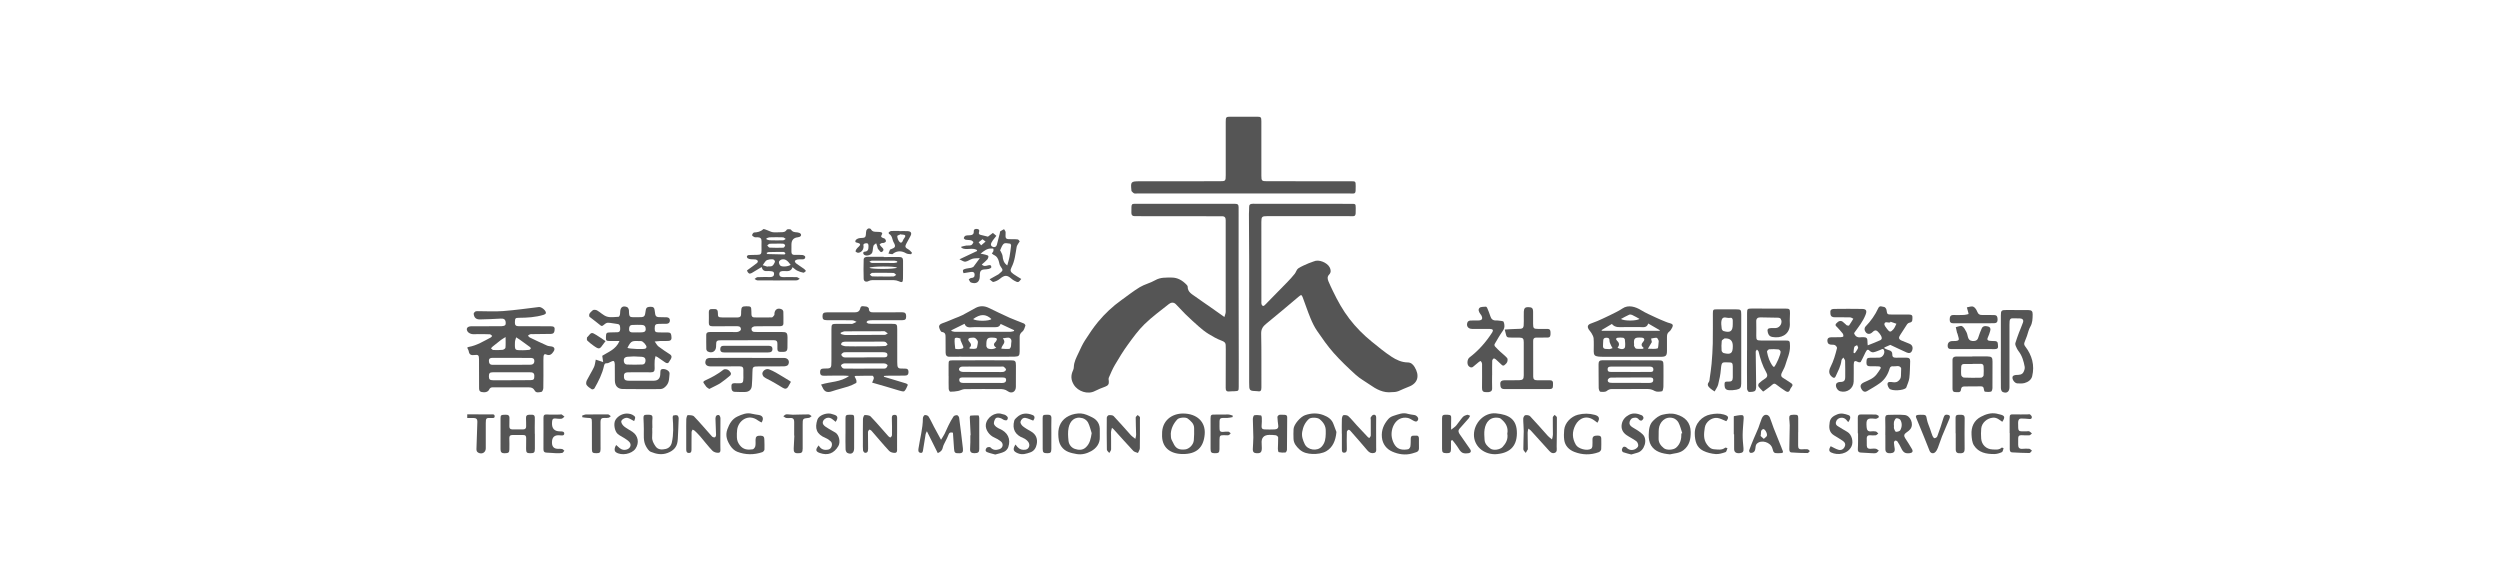 <svg width="407" height="93" viewBox="0 0 407 93" fill="none" xmlns="http://www.w3.org/2000/svg">
<g clip-path="url(#clip0_1709_69604)">
<path d="M203.364 48.396C203.364 46.362 203.37 44.328 203.364 42.295C203.356 39.8 203.336 37.306 203.326 34.812C203.326 34.464 203.378 34.117 203.358 33.773C203.332 33.311 203.54 33.173 203.973 33.173C209.313 33.184 214.65 33.181 219.99 33.185C220.704 33.185 220.704 33.189 220.712 33.902C220.73 35.434 220.712 35.185 219.438 35.187C215.056 35.197 210.672 35.191 206.288 35.189C205.447 35.189 205.348 35.285 205.348 36.129C205.348 40.444 205.352 44.759 205.354 49.077C205.354 49.226 205.334 49.383 205.374 49.52C205.405 49.631 205.494 49.76 205.593 49.806C205.661 49.837 205.815 49.768 205.884 49.696C207.129 48.437 208.371 47.174 209.601 45.901C210.011 45.478 210.409 45.039 210.777 44.581C210.998 44.305 211.087 43.874 211.356 43.693C211.879 43.345 212.48 43.115 213.058 42.855C213.327 42.734 213.625 42.676 213.892 42.551C214.706 42.172 216.053 42.75 216.46 43.506C216.666 43.886 216.741 44.334 216.383 44.702C216.045 45.047 216.118 45.433 216.272 45.804C216.496 46.344 216.753 46.872 217.006 47.399C217.766 48.977 218.603 50.497 219.681 51.901C220.755 53.297 221.97 54.52 223.321 55.618C224.374 56.472 225.424 57.342 226.554 58.083C227.321 58.585 228.186 58.99 229.157 59.002C229.684 59.008 230.012 59.286 230.287 59.731C231.13 61.096 230.916 62.408 229.262 62.992C228.724 63.183 228.214 63.451 227.685 63.669C227.507 63.743 227.31 63.782 227.118 63.812C226.955 63.838 226.787 63.818 226.625 63.838C225.201 64.017 224.059 63.367 222.955 62.593C222.219 62.077 221.408 61.646 220.749 61.048C219.489 59.904 218.247 58.726 217.119 57.455C216.132 56.343 215.277 55.108 214.431 53.881C213.989 53.239 213.643 52.518 213.344 51.795C212.887 50.693 212.516 49.557 212.094 48.441C211.906 47.943 211.829 47.957 211.435 48.288C209.692 49.762 207.946 51.23 206.179 52.673C205.643 53.11 205.301 53.521 205.318 54.314C205.386 57.239 205.34 60.166 205.356 63.093C205.358 63.554 205.251 63.798 204.749 63.689C204.733 63.685 204.715 63.687 204.699 63.685C203.374 63.636 203.364 63.636 203.362 62.275C203.356 59.034 203.362 55.793 203.362 52.552C203.362 51.164 203.362 49.778 203.362 48.39H203.356L203.364 48.396Z" fill="#555555"/>
<path d="M199.334 51.601C199.425 51.261 199.545 51.025 199.545 50.787C199.551 45.81 199.545 40.833 199.543 35.856C199.543 35.445 199.411 35.205 198.944 35.205C194.76 35.209 190.574 35.201 186.389 35.195C185.83 35.195 185.27 35.179 184.712 35.187C184.358 35.191 184.199 35.018 184.19 34.681C184.19 34.665 184.188 34.647 184.19 34.631C184.225 32.979 184.002 33.185 185.545 33.183C190.718 33.179 195.891 33.189 201.067 33.181C201.49 33.181 201.648 33.307 201.646 33.745C201.635 37.614 201.638 41.483 201.644 45.349C201.65 49.728 201.662 54.109 201.67 58.488C201.672 59.975 201.676 61.463 201.664 62.95C201.658 63.653 201.644 63.655 200.948 63.693C200.669 63.707 200.386 63.697 200.109 63.727C199.664 63.773 199.541 63.562 199.543 63.147C199.557 61.048 199.555 58.947 199.557 56.848C199.557 56.649 199.539 56.45 199.543 56.254C199.549 55.781 199.306 55.616 198.863 55.453C198.123 55.181 197.423 54.776 196.746 54.361C196.202 54.028 195.698 53.623 195.215 53.202C194.437 52.524 193.68 51.821 192.94 51.102C192.41 50.588 191.937 50.016 191.407 49.502C191.076 49.182 190.649 49.218 190.316 49.482C188.969 50.554 187.565 51.571 186.336 52.769C185.309 53.767 184.455 54.957 183.606 56.123C182.846 57.165 182.174 58.276 181.517 59.39C181.127 60.051 180.828 60.768 180.52 61.475C180.448 61.638 180.492 61.86 180.514 62.051C180.569 62.527 180.387 62.778 179.942 62.942C179.358 63.159 178.775 63.385 178.225 63.671C177.093 64.257 175.505 63.733 174.83 62.653C174.322 61.838 174.31 61.096 174.699 60.275C174.775 60.117 174.814 59.926 174.82 59.747C174.842 58.909 175.236 58.198 175.576 57.473C175.902 56.778 176.213 56.067 176.626 55.426C177.297 54.381 177.985 53.337 178.777 52.385C179.883 51.059 181.139 49.869 182.555 48.864C183.556 48.153 184.518 47.377 185.566 46.747C186.344 46.281 187.276 46.078 188.061 45.623C188.928 45.121 189.826 45.194 190.74 45.188C191.729 45.182 192.491 45.657 193.155 46.334C193.244 46.425 193.353 46.555 193.353 46.668C193.349 47.573 194.071 47.899 194.655 48.324C195.436 48.892 196.24 49.428 197.029 49.982C197.753 50.489 198.475 51.001 199.336 51.609L199.334 51.601Z" fill="#555555"/>
<path d="M202.465 31.497C196.7 31.497 190.935 31.497 185.17 31.497C184.988 31.497 184.788 31.541 184.632 31.477C184.468 31.41 184.345 31.237 184.209 31.106C184.191 31.088 184.199 31.043 184.197 31.009C184.05 29.599 184.106 29.513 185.495 29.512C189.859 29.502 194.225 29.508 198.589 29.503C199.517 29.503 199.549 29.462 199.549 28.511C199.549 25.617 199.549 22.726 199.549 19.832C199.549 19.042 199.602 18.998 200.399 19C201.782 19.002 203.167 19.002 204.55 19C205.288 19 205.349 19.044 205.349 19.776C205.355 22.72 205.351 25.661 205.351 28.604C205.351 29.432 205.421 29.503 206.257 29.503C210.804 29.503 215.35 29.503 219.896 29.508C220.697 29.508 220.699 29.512 220.707 30.292C220.721 31.746 220.689 31.493 219.51 31.495C213.828 31.505 208.145 31.499 202.463 31.499V31.495L202.465 31.497Z" fill="#555555"/>
<path d="M143.895 61.334C145.108 61.697 146.323 62.057 147.531 62.432C147.638 62.466 147.81 62.631 147.794 62.664C147.632 63.018 147.5 63.421 147.231 63.673C147.098 63.796 146.689 63.665 146.421 63.592C145.682 63.387 144.952 63.151 144.216 62.932C143.484 62.716 142.75 62.51 141.98 62.289C142.097 62.003 142.227 61.789 142.261 61.558C142.279 61.437 142.13 61.173 142.055 61.173C141.12 61.159 140.182 61.181 139.244 61.199C139.22 61.199 139.199 61.24 139.129 61.306C139.222 61.491 139.353 61.679 139.412 61.89C139.454 62.035 139.452 62.309 139.377 62.351C138.963 62.573 138.532 62.778 138.087 62.921C137.216 63.201 136.32 63.399 135.457 63.697C134.684 63.963 134.221 63.808 133.906 63.066C133.849 62.932 133.774 62.805 133.671 62.603C135.181 62.118 136.844 62.233 138.233 61.203C137.899 61.181 137.628 61.149 137.357 61.149C136.286 61.149 135.214 61.145 134.144 61.171C133.703 61.181 133.505 61.016 133.507 60.569C133.507 60.138 133.709 60.001 134.122 60.001C135.353 60.001 135.353 59.989 135.355 58.752C135.355 57.032 135.351 55.312 135.359 53.593C135.363 52.77 135.41 52.727 136.223 52.721C136.965 52.715 137.707 52.725 138.447 52.727C138.562 52.727 138.69 52.755 138.791 52.715C139.019 52.627 139.232 52.504 139.452 52.395C139.226 52.308 139.001 52.147 138.773 52.143C137.39 52.117 136.005 52.129 134.621 52.125C134.063 52.125 133.899 51.976 133.903 51.492C133.906 51.007 134.075 50.854 134.621 50.852C136.071 50.852 137.521 50.852 138.971 50.852C139.487 50.852 139.921 50.826 140.069 50.143C140.172 49.665 140.688 49.909 141.017 49.907C141.169 49.907 141.456 50.121 141.454 50.234C141.444 50.794 141.78 50.85 142.198 50.85C143.763 50.848 145.329 50.858 146.894 50.84C147.351 50.834 147.517 51.041 147.523 51.462C147.533 51.978 147.397 52.127 146.847 52.129C145.232 52.133 143.616 52.127 142.002 52.131C141.772 52.131 141.539 52.151 141.317 52.205C141.216 52.228 141.141 52.361 141.054 52.443C141.149 52.52 141.234 52.641 141.341 52.665C141.547 52.711 141.766 52.715 141.98 52.715C143.05 52.721 144.123 52.721 145.193 52.719C146.002 52.719 146.069 52.784 146.069 53.583C146.069 55.368 146.069 57.155 146.071 58.941C146.071 59.121 146.081 59.304 146.095 59.485C146.119 59.815 146.279 60.001 146.629 59.995C146.859 59.991 147.09 60.019 147.322 60.009C147.709 59.993 147.905 60.152 147.907 60.557C147.907 60.974 147.721 61.153 147.306 61.149C146.334 61.143 145.361 61.157 144.39 61.165C144.229 61.165 144.071 61.189 143.911 61.203L143.897 61.328L143.895 61.334ZM140.696 58.192V58.18C141.782 58.18 142.868 58.188 143.952 58.174C144.194 58.17 144.465 58.135 144.471 57.779C144.477 57.429 144.22 57.396 143.974 57.354C143.877 57.338 143.778 57.338 143.679 57.338C141.705 57.338 139.731 57.338 137.756 57.342C137.594 57.342 137.41 57.334 137.274 57.404C137.139 57.473 136.949 57.652 136.967 57.755C136.991 57.9 137.155 58.069 137.303 58.139C137.456 58.21 137.657 58.188 137.837 58.19C138.791 58.194 139.747 58.19 140.7 58.19L140.696 58.192ZM140.714 60.013C141.703 60.011 142.69 60.013 143.679 60.009C143.86 60.009 144.069 60.027 144.21 59.942C144.352 59.854 144.469 59.662 144.504 59.495C144.52 59.421 144.318 59.257 144.188 59.211C144.024 59.153 143.832 59.161 143.65 59.161C141.673 59.157 139.695 59.155 137.719 59.157C137.555 59.157 137.378 59.153 137.232 59.213C137.101 59.267 136.9 59.429 136.916 59.501C136.953 59.666 137.076 59.854 137.218 59.942C137.359 60.027 137.568 60.013 137.746 60.013C138.736 60.019 139.723 60.015 140.712 60.015L140.714 60.013ZM140.69 56.385C141.234 56.385 141.778 56.393 142.32 56.385C142.93 56.377 143.539 56.371 144.144 56.331C144.271 56.323 144.388 56.164 144.508 56.075C144.411 55.95 144.334 55.799 144.212 55.71C144.115 55.638 143.962 55.616 143.836 55.616C141.776 55.612 139.719 55.61 137.659 55.624C137.333 55.626 136.937 55.672 136.935 56.099C136.935 56.194 137.412 56.363 137.673 56.371C138.676 56.403 139.681 56.385 140.686 56.385H140.69ZM136.864 54.161L136.872 54.361C137.078 54.419 137.28 54.506 137.489 54.528C137.766 54.558 138.047 54.538 138.326 54.538C140.231 54.534 142.138 54.534 144.043 54.512C144.21 54.512 144.374 54.359 144.538 54.276C144.376 54.163 144.218 54.047 144.051 53.94C144.014 53.916 143.954 53.924 143.907 53.924C141.788 53.924 139.667 53.918 137.549 53.938C137.321 53.938 137.094 54.083 136.866 54.161H136.864Z" fill="#555555"/>
<path d="M301.849 54.258C302.045 54.806 302.434 54.985 302.977 54.903C303.121 54.882 303.273 54.9 303.422 54.898C303.827 54.892 304.035 55.072 304.019 55.497C304.011 55.706 304.045 55.916 304.067 56.222C304.793 55.928 305.465 55.692 306.106 55.386C306.496 55.199 306.344 54.846 306.183 54.574C306.053 54.349 305.875 54.143 305.687 53.962C305.402 53.686 305.125 53.775 304.874 54.04C304.385 54.552 303.801 54.437 303.574 53.754C303.519 53.589 303.574 53.299 303.691 53.178C304.557 52.284 305.271 51.293 305.79 50.157C306.015 49.665 306.433 49.951 306.749 49.978C306.89 49.99 307.093 50.262 307.121 50.441C307.24 51.194 307.22 51.2 308.007 51.206C308.929 51.212 309.853 51.212 310.775 51.21C311.086 51.21 311.363 51.261 311.343 51.651C311.325 52.008 311.434 52.445 310.868 52.53C310.73 52.552 310.563 52.661 310.484 52.779C310.091 53.362 309.731 53.968 309.339 54.552C309.056 54.975 309.105 55.237 309.572 55.44C309.99 55.622 310.417 55.787 310.84 55.954C311.307 56.137 311.479 56.538 311.299 57.044C311.139 57.493 310.797 57.557 310.423 57.392C309.547 57.005 308.686 56.586 307.74 56.145C307.487 56.254 307.127 56.411 306.767 56.57L306.783 56.709C307.018 56.81 307.246 56.945 307.491 57.003C307.871 57.092 308.079 57.298 308.065 57.688C308.049 58.142 308.296 58.246 308.69 58.234C309.25 58.218 309.81 58.24 310.37 58.23C310.777 58.222 310.993 58.385 310.975 58.814C310.935 59.721 310.949 60.637 310.84 61.536C310.777 62.065 310.518 62.569 310.346 63.083C310.34 63.099 310.33 63.113 310.32 63.127C309.98 63.59 307.952 63.701 307.584 63.262C307.451 63.105 307.343 62.897 307.305 62.696C307.226 62.283 307.416 62.134 307.905 62.19C308.292 62.233 308.662 62.337 309.03 62.037C309.315 61.804 309.463 61.556 309.473 61.205C309.483 60.841 309.499 60.478 309.507 60.114C309.507 60.033 309.521 59.93 309.479 59.872C309.149 59.41 308.664 59.684 308.249 59.638C307.988 59.608 307.736 59.638 307.637 59.987C307.362 60.953 306.852 61.791 306.037 62.38C305.366 62.865 304.638 63.27 303.924 63.691C303.623 63.868 303.341 63.765 303.147 63.489C302.731 62.897 302.842 62.523 303.491 62.23C304.217 61.898 304.985 61.626 305.499 60.959C305.718 60.672 305.926 60.375 306.116 60.069C306.294 59.781 306.096 59.664 305.851 59.65C305.392 59.624 304.929 59.614 304.468 59.628C304.027 59.64 303.841 59.459 303.855 59.008C303.873 58.371 303.948 58.252 304.478 58.24C304.973 58.228 305.467 58.25 305.96 58.226C306.504 58.2 306.937 57.485 306.706 56.989C306.551 56.655 306.324 56.887 306.122 56.961C305.742 57.1 305.37 57.285 304.977 57.354C304.791 57.388 304.514 57.253 304.373 57.104C304.167 56.887 304.013 56.873 303.859 57.098C303.72 57.298 303.625 57.529 303.517 57.749C303.321 58.145 303.145 58.55 302.923 58.927C302.884 58.994 302.628 59.004 302.523 58.947C301.966 58.649 301.79 58.742 301.788 59.378C301.786 60.287 301.801 61.197 301.78 62.104C301.752 63.254 300.684 64.015 299.574 63.699C299.113 63.568 298.737 62.893 298.951 62.466C299.03 62.309 299.33 62.186 299.53 62.186C300.173 62.186 300.399 62.005 300.401 61.37C300.401 60.494 300.415 59.616 300.383 58.742C300.377 58.562 300.193 58.387 300.092 58.208C299.985 58.369 299.801 58.522 299.783 58.693C299.683 59.636 299.214 60.434 298.842 61.272C298.717 61.55 298.547 61.584 298.3 61.393C297.762 60.98 297.641 60.468 298.019 59.725C298.513 58.754 298.808 57.715 299.065 56.669C299.097 56.538 298.889 56.27 298.731 56.188C298.539 56.091 298.28 56.137 298.052 56.107C297.659 56.057 297.487 55.831 297.496 55.43C297.506 55.027 297.764 54.923 298.082 54.911C298.608 54.894 299.137 54.911 299.663 54.895C299.815 54.889 300.076 54.838 300.092 54.766C300.124 54.614 300.072 54.399 299.975 54.272C299.716 53.934 299.41 53.633 299.131 53.309C298.97 53.126 298.662 52.979 298.941 52.659C299.313 52.234 299.673 52.135 300.007 52.389C300.177 52.518 300.329 52.671 300.49 52.814C300.551 52.87 300.606 52.949 300.678 52.969C300.79 53.001 300.988 53.043 301.024 52.991C301.275 52.638 301.495 52.258 301.724 51.889C301.552 51.811 301.382 51.674 301.208 51.668C300.385 51.645 299.56 51.658 298.737 51.653C298.367 51.651 298.052 51.581 297.995 51.112C297.92 50.499 298.037 50.302 298.652 50.292C300.151 50.272 301.651 50.268 303.149 50.294C303.855 50.306 303.972 50.594 303.701 51.277C303.279 52.346 302.569 53.221 301.91 54.137C301.882 54.177 301.863 54.222 301.849 54.252V54.258ZM307.768 52.377C307.756 52.413 307.744 52.449 307.732 52.485C307.717 52.485 307.699 52.485 307.683 52.489C307.376 52.59 306.884 52.26 306.783 52.713C306.729 52.953 307.028 53.305 307.224 53.565C307.626 54.101 307.796 54.117 308.249 53.603C308.468 53.354 308.579 53.007 308.737 52.705L307.766 52.375L307.768 52.377ZM301.75 57.42C301.821 57.449 301.892 57.479 301.962 57.511C302.146 57.231 302.363 56.967 302.496 56.665C302.545 56.554 302.395 56.353 302.336 56.194C302.179 56.288 301.932 56.347 301.888 56.478C301.79 56.774 301.789 57.104 301.75 57.422V57.42Z" fill="#555555"/>
<path d="M76.061 56.595C76.154 56.55 76.221 56.494 76.296 56.482C77.628 56.252 78.754 55.533 79.925 54.927C80.012 54.882 80.059 54.764 80.126 54.679C80.002 54.59 79.881 54.429 79.752 54.423C79.096 54.391 78.435 54.395 77.776 54.391C77.446 54.389 77.106 54.449 76.791 54.379C76.544 54.325 76.245 54.171 76.118 53.968C75.818 53.483 76.089 53.122 76.746 53.116C78.245 53.102 79.745 53.11 81.242 53.108C81.391 53.108 81.539 53.112 81.687 53.102C82.235 53.062 82.376 52.917 82.326 52.455C82.279 52 82.026 51.841 81.533 51.869C80.401 51.931 79.268 51.984 78.136 52.002C77.501 52.012 77.191 51.72 77.117 51.102C77.103 50.987 77.236 50.812 77.349 50.737C77.46 50.661 77.632 50.66 77.776 50.657C79.141 50.656 80.51 50.745 81.867 50.644C83.83 50.497 85.784 50.221 87.741 49.982C88.147 49.933 88.946 50.58 88.871 50.979C88.849 51.089 88.657 51.206 88.52 51.247C87.201 51.656 85.838 51.728 84.469 51.738C83.883 51.742 83.852 51.817 83.824 52.463C83.802 52.941 83.996 53.112 84.457 53.108C86.186 53.098 87.917 53.1 89.646 53.112C90.244 53.116 90.366 53.297 90.271 53.877C90.216 54.216 90.028 54.355 89.7 54.359C88.712 54.367 87.723 54.381 86.736 54.395C86.588 54.395 86.431 54.375 86.295 54.417C86.168 54.457 86.063 54.568 85.951 54.649C86.044 54.746 86.121 54.882 86.234 54.937C87.171 55.39 88.109 55.839 89.061 56.26C89.294 56.363 89.575 56.357 89.832 56.411C90.255 56.498 90.378 56.818 90.147 57.181C89.852 57.644 89.525 57.978 88.91 57.704C88.584 57.559 88.503 57.827 88.485 58.069C88.459 58.43 88.469 58.796 88.467 59.159C88.467 60.498 88.479 61.838 88.451 63.177C88.447 63.395 88.285 63.779 88.156 63.796C87.781 63.848 87.286 64.039 87.039 63.57C86.823 63.161 86.507 63.062 86.109 63.062C84.148 63.058 82.188 63.062 80.227 63.054C79.923 63.054 79.747 63.169 79.618 63.447C79.452 63.81 78.938 63.941 78.409 63.82C77.996 63.725 77.994 63.423 77.994 63.093C77.994 61.556 77.988 60.019 77.982 58.48C77.98 57.827 77.867 57.708 77.228 57.799C76.72 57.872 76.399 57.747 76.312 57.191C76.282 57.005 76.162 56.832 76.057 56.595H76.061ZM83.244 61.902V61.894C84.281 61.894 85.316 61.906 86.352 61.89C86.902 61.882 86.991 61.739 86.989 61.189C86.989 60.623 86.6 60.607 86.214 60.607C84.224 60.599 82.235 60.601 80.245 60.607C79.737 60.607 79.592 60.76 79.592 61.248C79.592 61.747 79.733 61.9 80.235 61.902C81.238 61.908 82.241 61.902 83.244 61.902ZM83.26 58.264C82.241 58.264 81.222 58.27 80.202 58.26C79.838 58.256 79.582 58.339 79.596 58.772C79.608 59.161 79.762 59.394 80.188 59.392C82.21 59.386 84.231 59.392 86.253 59.382C86.637 59.382 86.983 59.282 86.989 58.782C86.995 58.258 86.609 58.272 86.267 58.268C85.264 58.256 84.261 58.264 83.258 58.264H83.26ZM85.132 57.02C85.476 57.001 85.822 56.999 86.16 56.953C86.261 56.939 86.376 56.812 86.424 56.709C86.443 56.665 86.321 56.53 86.24 56.468C85.719 56.083 85.195 55.706 84.669 55.33C84.463 55.183 84.245 55.052 84.034 54.915C83.964 55.172 83.846 55.424 83.836 55.682C83.788 57.145 83.816 56.993 85.132 57.02ZM82.311 54.868C81.964 55.088 81.743 55.205 81.547 55.354C81.094 55.698 80.651 56.055 80.21 56.413C80.105 56.498 80.026 56.609 79.933 56.711C80.053 56.804 80.17 56.973 80.295 56.979C80.799 57.002 81.311 57.007 81.812 56.953C81.988 56.935 82.273 56.748 82.287 56.617C82.342 56.093 82.309 55.557 82.309 54.866L82.311 54.868Z" fill="#555555"/>
<path d="M96.989 58.546C97.394 58.679 97.73 58.79 98.195 58.945L98.045 57.924C98.999 57.297 100.261 56.919 100.854 55.517C100.296 55.517 99.812 55.521 99.329 55.517C98.69 55.509 98.636 55.458 98.644 54.909C98.654 54.198 98.733 54.117 99.386 54.117C99.764 54.117 100.144 54.111 100.522 54.089C100.925 54.067 100.985 53.781 100.965 53.456C100.943 53.126 100.967 52.782 100.484 52.739C99.968 52.691 99.457 52.544 98.943 52.542C98.71 52.542 98.451 52.755 98.249 52.925C98.067 53.078 97.958 53.134 97.75 52.963C97.232 52.534 96.692 52.133 96.162 51.72C96.084 51.66 95.97 51.607 95.946 51.527C95.794 51.019 96.229 50.779 96.5 50.513C96.618 50.395 97.008 50.425 97.194 50.53C97.75 50.842 98.223 51.364 98.809 51.543C99.392 51.722 100.071 51.597 100.708 51.575C100.783 51.573 100.886 51.392 100.915 51.277C100.961 51.104 100.957 50.918 100.967 50.737C101.003 50.008 101.392 49.722 102.079 49.988C102.233 50.048 102.387 50.34 102.391 50.526C102.421 51.782 102.488 51.617 103.64 51.645C103.689 51.645 103.739 51.645 103.788 51.645C104.959 51.639 104.975 51.641 105.129 50.501C105.201 49.974 105.521 49.953 105.937 49.945C106.356 49.937 106.532 50.105 106.577 50.507C106.708 51.645 106.716 51.643 107.887 51.643C108.101 51.643 108.316 51.635 108.53 51.653C108.843 51.678 109.066 51.815 109.06 52.177C109.054 52.522 108.855 52.693 108.532 52.709C108.121 52.729 107.709 52.719 107.298 52.725C106.71 52.735 106.591 52.86 106.585 53.47C106.581 54 106.692 54.109 107.27 54.117C107.764 54.125 108.259 54.137 108.752 54.131C109.327 54.127 109.28 54.552 109.317 54.925C109.357 55.336 109.132 55.499 108.76 55.507C108.314 55.517 107.871 55.507 107.426 55.519C107.203 55.525 106.981 55.559 106.585 55.594C106.839 55.938 106.971 56.23 107.195 56.401C107.788 56.854 108.413 57.267 109.043 57.672C109.397 57.898 109.379 58.162 109.203 58.472C109.13 58.601 109.025 58.712 108.963 58.846C108.795 59.201 108.558 59.181 108.281 58.992C107.877 58.716 107.476 58.432 107.072 58.156C106.993 58.103 106.902 58.067 106.726 57.976C106.67 58.232 106.595 58.442 106.583 58.655C106.562 59.1 106.558 59.548 106.576 59.993C106.591 60.436 106.411 60.619 105.964 60.613C104.746 60.597 103.527 60.595 102.308 60.613C101.675 60.621 101.523 60.835 101.584 61.449C101.634 61.932 101.986 61.973 102.336 61.979C103.208 61.995 104.083 61.985 104.955 61.985C105.45 61.985 105.944 61.985 106.437 61.981C107.09 61.975 107.44 61.644 107.488 60.996C107.491 60.931 107.49 60.863 107.497 60.798C107.533 60.488 107.416 60.087 107.939 60.075C108.463 60.063 109.046 60.426 109.003 60.833C108.93 61.491 108.991 62.19 108.504 62.762C108.218 63.097 107.915 63.342 107.47 63.344C105.444 63.348 103.418 63.365 101.392 63.332C100.553 63.318 100.116 62.813 100.1 61.959C100.083 61.068 100.106 60.174 100.089 59.282C100.085 59.104 100.023 58.834 99.906 58.776C99.784 58.716 99.56 58.859 99.384 58.925C99.202 58.992 99.02 59.149 98.848 59.133C98.496 59.102 98.397 59.259 98.332 59.56C98.047 60.883 97.43 62.071 96.771 63.234C96.713 63.338 96.427 63.431 96.342 63.375C96.029 63.179 95.699 62.96 95.493 62.666C95.38 62.505 95.428 62.14 95.53 61.932C95.894 61.199 96.346 60.51 96.698 59.771C96.868 59.415 96.89 58.989 96.99 58.544L96.989 58.546ZM103.193 58.025C102.945 58.037 102.55 58.045 102.158 58.081C101.816 58.113 101.57 58.258 101.554 58.661C101.539 59.066 101.725 59.33 102.101 59.346C102.92 59.38 103.743 59.378 104.562 59.342C104.949 59.324 105.106 59.034 105.09 58.643C105.074 58.228 104.811 58.111 104.473 58.085C104.097 58.055 103.717 58.047 103.195 58.025H103.193ZM102.146 56.639C102.502 56.808 104.807 56.901 105.078 56.752C105.159 56.707 105.248 56.59 105.252 56.502C105.264 56.21 104.678 55.531 104.376 55.531C102.993 55.531 102.803 55.289 102.146 56.641V56.639ZM103.711 54.113V54.109C103.974 54.109 104.237 54.127 104.498 54.105C104.819 54.079 105.123 54.026 105.125 53.579C105.125 53.148 104.918 52.916 104.516 52.896C103.992 52.87 103.466 52.882 102.941 52.904C102.476 52.923 102.407 53.259 102.417 53.64C102.427 54.05 102.694 54.117 103.02 54.115C103.25 54.115 103.481 54.115 103.711 54.115V54.113Z" fill="#555555"/>
<path d="M265.426 58.085C263.96 58.085 262.494 58.085 261.028 58.085C260.75 58.085 260.467 58.079 260.19 58.047C259.62 57.98 259.456 57.779 259.458 57.205C259.458 56.494 259.493 55.781 259.44 55.074C259.418 54.778 259.228 54.486 259.08 54.212C258.971 54.012 258.789 53.855 258.666 53.662C258.334 53.14 258.498 52.83 259.072 52.642C259.717 52.429 260.338 52.141 260.959 51.857C261.671 51.531 262.374 51.186 263.072 50.832C263.436 50.648 263.798 50.453 264.133 50.221C265.1 49.551 266.313 49.965 267.165 50.493C267.935 50.967 268.782 51.321 269.601 51.71C270.099 51.946 270.612 52.157 271.122 52.365C271.377 52.471 271.64 52.566 271.909 52.632C272.305 52.729 272.436 52.943 272.24 53.313C272.109 53.557 271.965 53.831 271.751 53.986C271.409 54.23 271.383 54.546 271.383 54.898C271.383 55.624 271.383 56.351 271.383 57.08C271.383 57.92 271.209 58.089 270.362 58.087C268.716 58.087 267.07 58.087 265.424 58.087V58.091L265.426 58.085ZM260.742 53.734L260.777 53.859H270.198C270.202 53.825 270.208 53.789 270.212 53.756C269.603 53.402 268.993 53.051 268.329 52.665C268.095 53.452 267.442 53.239 266.872 53.243C266.05 53.249 265.227 53.247 264.404 53.251C263.687 53.253 262.94 53.394 262.413 52.739C261.824 53.09 261.284 53.412 260.742 53.734ZM267.502 56.786L267.575 56.613C267.138 56.284 267.181 56.002 267.515 55.632C267.844 55.269 267.69 54.981 267.209 54.961C266.216 54.919 265.919 54.987 266.032 56.083C266.04 56.164 265.994 56.266 266.028 56.325C266.123 56.488 266.23 56.742 266.364 56.764C266.734 56.824 267.12 56.786 267.5 56.786H267.502ZM268.922 55.684C268.742 55.988 268.556 56.303 268.281 56.77C268.912 56.77 269.409 56.854 269.844 56.722C269.988 56.679 269.975 56.087 270.022 55.745C270.038 55.632 270.056 55.499 270.01 55.406C269.933 55.247 269.814 54.999 269.7 54.991C269.405 54.975 269.102 55.068 268.803 55.118C268.839 55.295 268.877 55.473 268.92 55.684H268.922ZM263.329 56.601C263.917 56.965 264.51 56.889 264.56 56.46C264.605 56.073 264.572 55.672 264.53 55.283C264.518 55.172 264.36 55.001 264.251 54.987C263.947 54.947 263.628 54.937 263.327 54.989C263.07 55.032 263.031 55.247 263.224 55.428C263.606 55.779 263.721 56.149 263.331 56.601H263.329ZM261.844 56.83C261.927 56.83 262.012 56.846 262.089 56.826C262.239 56.786 262.386 56.727 262.532 56.675C262.455 56.546 262.36 56.425 262.303 56.288C262.192 56.023 262.018 55.747 262.026 55.481C262.035 55.116 261.901 54.997 261.586 54.983C261.272 54.969 261.027 55.056 261.007 55.43C260.999 55.579 260.993 55.728 260.981 55.874C260.914 56.742 260.987 56.822 261.842 56.828L261.844 56.83ZM263.891 51.926C264.417 52.296 266.556 52.25 266.898 51.907C266.497 51.688 266.105 51.456 265.695 51.265C265.559 51.202 265.347 51.182 265.215 51.241C264.779 51.436 264.364 51.676 263.889 51.926H263.891Z" fill="#555555"/>
<path d="M157.9 58.075C156.798 58.075 155.696 58.061 154.594 58.081C154.105 58.089 153.951 57.831 153.947 57.41C153.939 56.568 153.943 55.724 153.937 54.882C153.935 54.467 153.911 54.121 153.336 54.045C153.15 54.022 152.946 53.559 152.891 53.269C152.831 52.963 153.049 52.757 153.389 52.641C154.091 52.401 154.772 52.095 155.462 51.813C155.868 51.648 156.287 51.508 156.675 51.307C157.399 50.934 158.102 50.52 158.82 50.135C159.534 49.752 160.254 49.778 160.978 50.127C162.108 50.671 163.233 51.224 164.377 51.736C165.135 52.075 165.924 52.34 166.688 52.663C166.806 52.713 166.964 52.935 166.935 53.019C166.814 53.358 166.705 53.775 166.448 53.978C166.132 54.226 165.999 54.471 166.001 54.84C166.003 55.632 166.005 56.427 166.001 57.219C165.999 57.888 165.87 58.043 165.198 58.061C164.213 58.085 163.225 58.075 162.238 58.075C160.792 58.075 159.346 58.075 157.898 58.075V58.071L157.9 58.075ZM154.891 53.761L154.881 53.881C155.051 53.926 155.219 54.012 155.389 54.012C158.448 54.02 161.506 54.02 164.565 54.012C164.739 54.012 164.913 53.93 165.089 53.889L165.093 53.754C164.381 53.422 163.669 53.09 162.903 52.733C162.683 53.38 162.098 53.263 161.564 53.265C160.61 53.267 159.657 53.275 158.703 53.255C158.068 53.241 157.324 53.529 157.025 52.711C156.276 53.08 155.583 53.422 154.891 53.764V53.761ZM162.201 56.611C161.661 56.256 161.752 55.934 162.114 55.612C162.137 55.59 162.155 55.561 162.173 55.533C162.395 55.191 162.311 55.023 161.904 54.985C160.745 54.88 160.561 55.052 160.58 56.22C160.58 56.286 160.563 56.365 160.592 56.415C160.662 56.534 160.735 56.701 160.842 56.738C161.267 56.885 161.698 56.895 162.199 56.609L162.201 56.611ZM163.016 56.766C163.463 56.784 163.898 56.842 164.323 56.794C164.44 56.78 164.614 56.444 164.6 56.268C164.565 55.839 164.881 55.277 164.355 55.017C164.102 54.892 163.714 55.042 163.255 55.08C163.92 55.831 163.081 56.113 163.018 56.766H163.016ZM157.813 56.633L157.87 56.766C158.226 56.766 158.618 56.854 158.927 56.73C159.087 56.667 159.116 56.236 159.172 55.964C159.203 55.807 159.225 55.604 159.154 55.477C159.049 55.291 158.885 55.1 158.697 55.009C158.537 54.931 158.309 54.979 158.111 54.989C157.641 55.013 157.492 55.265 157.797 55.62C158.098 55.972 158.236 56.258 157.811 56.631L157.813 56.633ZM156.323 55.263L156.454 55.197C156.052 54.927 155.449 54.899 155.423 55.163C155.373 55.69 155.46 56.232 155.51 56.766C155.512 56.796 155.686 56.822 155.781 56.828C155.943 56.838 156.113 56.855 156.27 56.826C156.467 56.786 156.768 56.75 156.822 56.625C156.883 56.482 156.733 56.238 156.657 56.045C156.554 55.781 156.434 55.525 156.323 55.263ZM158.432 51.94C158.913 52.322 161.095 52.302 161.399 51.936C160.491 51.088 159.607 51.083 158.432 51.94Z" fill="#555555"/>
<path d="M284.422 57.058C284.422 55.025 284.416 52.993 284.424 50.959C284.426 50.288 284.497 50.233 285.174 50.233C287.002 50.233 288.83 50.234 290.658 50.239C291.344 50.239 291.415 50.314 291.41 51.017C291.406 51.545 291.352 52.078 291.386 52.604C291.481 54.093 290.448 54.981 289.032 54.913C288.23 54.874 287.953 54.723 287.791 54.077C287.674 53.615 287.811 53.43 288.288 53.414C288.567 53.404 288.85 53.426 289.127 53.402C289.821 53.34 290.262 52.495 289.902 51.907C289.839 51.805 289.661 51.728 289.532 51.724C288.545 51.692 287.556 51.672 286.569 51.67C286.149 51.67 285.9 51.855 285.916 52.34C285.941 53.116 285.924 53.893 285.922 54.669C285.92 55.342 285.995 55.43 286.687 55.434C287.971 55.442 289.257 55.436 290.541 55.434C291.398 55.434 291.388 55.467 291.412 56.329C291.441 57.455 290.935 58.434 290.64 59.469C290.513 59.914 290.232 60.311 290.052 60.744C289.932 61.032 289.922 61.31 290.264 61.511C290.717 61.777 291.139 62.094 291.586 62.37C291.865 62.543 291.892 62.724 291.694 62.974C291.584 63.115 291.467 63.266 291.414 63.433C291.271 63.87 290.978 63.86 290.68 63.669C290.169 63.342 289.677 62.986 289.196 62.615C288.945 62.422 288.784 62.396 288.523 62.633C288.1 63.016 287.617 63.336 287.156 63.679C287.119 63.709 287.039 63.751 287.029 63.741C286.768 63.467 286.485 63.205 286.274 62.893C286.205 62.789 286.258 62.496 286.361 62.4C286.669 62.11 287.014 61.852 287.372 61.626C287.837 61.332 287.742 60.964 287.534 60.601C286.933 59.553 286.578 58.419 286.301 57.251C286.272 57.122 286.125 57.02 286.032 56.907C285.963 57.022 285.831 57.138 285.831 57.253C285.844 59.002 285.884 60.752 285.898 62.502C285.9 62.875 285.945 63.352 285.746 63.594C285.569 63.808 285.079 63.81 284.729 63.806C284.62 63.806 284.424 63.481 284.422 63.302C284.4 61.501 284.41 59.699 284.412 57.898C284.412 57.618 284.412 57.336 284.412 57.056H284.418L284.422 57.058ZM288.82 59.749C289.176 59.374 289.926 57.676 289.882 57.245C289.868 57.11 289.671 56.897 289.54 56.885C289.036 56.836 288.523 56.824 288.021 56.864C287.886 56.875 287.645 57.15 287.667 57.263C287.825 58.111 288.088 58.929 288.628 59.626C288.674 59.684 288.757 59.713 288.82 59.751V59.749Z" fill="#555555"/>
<path d="M121.614 55.392C120.232 55.392 118.847 55.392 117.464 55.392C116.659 55.392 116.578 55.477 116.58 56.262C116.58 56.311 116.58 56.361 116.58 56.411C116.572 57.195 115.901 57.596 115.205 57.213C115.09 57.15 114.991 56.953 114.987 56.816C114.965 56.057 114.977 55.297 114.975 54.536C114.975 54.123 115.246 54.055 115.573 54.055C116.775 54.055 117.978 54.055 119.179 54.051C119.492 54.051 119.814 54.093 120.115 54.03C120.309 53.988 120.6 53.807 120.617 53.66C120.657 53.339 120.455 53.102 120.077 53.11C119.895 53.114 119.715 53.11 119.533 53.11C118.346 53.11 117.161 53.096 115.976 53.112C115.551 53.118 115.379 52.957 115.395 52.528C115.414 51.95 115.402 51.37 115.398 50.793C115.397 50.461 115.547 50.302 115.879 50.316C115.994 50.32 116.111 50.324 116.225 50.314C116.69 50.274 116.876 50.477 116.872 50.95C116.868 51.609 116.922 51.662 117.571 51.678C118.41 51.698 119.25 51.678 120.091 51.68C120.449 51.68 120.651 51.525 120.651 51.148C120.651 50.983 120.655 50.818 120.661 50.652C120.685 49.98 120.815 49.859 121.502 49.861C122.265 49.863 122.311 49.907 122.323 50.667C122.325 50.85 122.333 51.031 122.338 51.212C122.35 51.508 122.499 51.672 122.799 51.676C123.755 51.682 124.711 51.702 125.664 51.674C125.801 51.67 125.939 51.434 126.06 51.291C126.093 51.251 126.07 51.164 126.074 51.096C126.103 50.377 126.63 50.05 127.288 50.368C127.405 50.425 127.522 50.616 127.528 50.749C127.553 51.376 127.54 52.004 127.54 52.633C127.54 53.049 127.263 53.106 126.936 53.106C125.585 53.106 124.234 53.094 122.885 53.124C122.695 53.128 122.372 53.311 122.35 53.448C122.297 53.787 122.479 54.053 122.894 54.036C123.025 54.03 123.158 54.047 123.29 54.047C124.608 54.047 125.925 54.047 127.243 54.047C128.074 54.047 128.196 54.161 128.208 54.977C128.216 55.539 128.202 56.101 128.196 56.663C128.192 57.096 127.963 57.291 127.544 57.286C127.379 57.285 127.213 57.281 127.049 57.286C126.722 57.296 126.558 57.145 126.562 56.812C126.566 56.532 126.554 56.25 126.562 55.97C126.576 55.551 126.39 55.38 125.967 55.384C124.517 55.398 123.069 55.39 121.618 55.39L121.614 55.392Z" fill="#555555"/>
<path d="M279.136 63.729C278.875 63.548 278.656 63.429 278.477 63.266C278.161 62.978 277.817 62.696 278.199 62.192C278.315 62.037 278.313 61.785 278.343 61.572C278.452 60.79 278.58 60.007 278.646 59.221C278.739 58.121 278.818 57.016 278.84 55.914C278.873 54.278 278.845 52.642 278.855 51.005C278.859 50.401 278.923 50.36 279.512 50.362C280.549 50.366 281.587 50.362 282.624 50.362C283.4 50.362 283.475 50.429 283.475 51.204C283.477 53.996 283.475 56.79 283.475 59.582C283.475 60.541 283.483 61.499 283.471 62.458C283.463 63.115 283.315 63.316 282.67 63.445C282.288 63.52 281.884 63.544 281.494 63.522C280.97 63.49 280.77 63.24 280.755 62.72C280.737 62.176 280.814 62.102 281.358 62.126C281.894 62.15 282.09 61.979 282.098 61.451C282.106 60.855 282.108 60.261 282.098 59.666C282.09 59.104 281.979 58.989 281.429 58.996C280.426 59.01 280.264 58.774 280.161 60.126C280.098 60.961 279.918 61.795 279.716 62.609C279.621 62.992 279.35 63.334 279.14 63.729H279.136ZM282.1 56.311C282.097 55.472 281.677 55.066 280.84 55.094C280.806 55.094 280.762 55.082 280.743 55.098C280.584 55.229 280.317 55.35 280.3 55.501C280.238 56.022 280.24 56.556 280.276 57.08C280.286 57.225 280.478 57.447 280.622 57.481C281.801 57.769 282.106 57.517 282.102 56.311H282.1ZM282.094 52.775C282.094 52.576 282.094 52.379 282.094 52.181C282.094 51.877 281.94 51.67 281.645 51.744C281.184 51.859 280.503 51.362 280.284 52.091C280.153 52.526 280.25 53.039 280.294 53.513C280.307 53.654 280.462 53.859 280.592 53.897C281.71 54.222 282.1 53.922 282.094 52.773V52.775Z" fill="#555555"/>
<path d="M325.74 57.223C325.74 55.273 325.74 53.323 325.74 51.373C325.74 50.548 325.825 50.469 326.646 50.469C327.831 50.469 329.018 50.471 330.203 50.481C330.739 50.485 330.927 50.652 330.917 51.196C330.903 51.883 330.907 52.564 330.525 53.206C330.262 53.646 330.169 54.188 329.993 54.683C329.872 55.019 329.738 55.348 329.607 55.68C329.506 55.936 329.498 56.127 329.702 56.391C330.81 57.831 331.271 59.463 330.836 61.254C330.695 61.83 330.169 62.206 329.595 62.359C329.223 62.458 328.81 62.434 328.416 62.414C327.955 62.39 327.477 61.681 327.67 61.278C327.738 61.137 328.038 61.052 328.236 61.044C328.707 61.024 329.194 61.046 329.439 60.549C329.562 60.299 329.669 59.975 329.621 59.715C329.453 58.81 329.21 57.924 328.622 57.171C328.422 56.917 328.286 56.607 328.155 56.307C328.094 56.166 328.064 55.972 328.108 55.829C328.28 55.269 328.478 54.717 328.683 54.169C328.895 53.605 329.156 53.059 329.344 52.489C329.475 52.091 329.277 51.857 328.853 51.837C328.46 51.817 328.062 51.837 327.668 51.821C327.328 51.805 327.188 51.982 327.164 52.29C327.148 52.487 327.142 52.685 327.142 52.884C327.142 56.272 327.142 59.66 327.142 63.048C327.142 63.785 326.656 64.124 325.999 63.792C325.844 63.715 325.748 63.387 325.746 63.173C325.726 61.57 325.736 59.968 325.738 58.363C325.738 57.984 325.738 57.602 325.738 57.223H325.74Z" fill="#555555"/>
<path d="M154.43 61.227C154.43 60.599 154.43 59.969 154.43 59.342C154.43 58.736 154.471 58.671 155.061 58.665C156.558 58.653 158.058 58.655 159.558 58.655C161.221 58.655 162.885 58.651 164.547 58.659C165.299 58.663 165.396 58.774 165.394 59.529C165.39 60.686 165.394 61.842 165.384 63C165.376 63.782 164.699 64.162 164.056 63.685C163.627 63.367 163.198 63.334 162.717 63.336C160.822 63.342 158.928 63.322 157.033 63.352C156.683 63.358 156.341 63.582 155.985 63.649C155.561 63.729 155.124 63.776 154.695 63.77C154.608 63.77 154.455 63.473 154.449 63.308C154.422 62.615 154.438 61.92 154.438 61.225H154.432L154.43 61.227ZM159.983 60.555V60.559C160.754 60.559 161.528 60.559 162.3 60.559C162.662 60.559 163.03 60.595 163.382 60.538C163.54 60.512 163.801 60.273 163.783 60.174C163.752 59.997 163.566 59.821 163.399 59.707C163.297 59.638 163.113 59.681 162.964 59.681C161.583 59.681 160.202 59.681 158.822 59.681C158.098 59.681 157.375 59.668 156.651 59.688C156.24 59.697 155.985 60.079 156.21 60.339C156.327 60.474 156.582 60.543 156.776 60.547C157.844 60.567 158.913 60.557 159.981 60.557L159.983 60.555ZM159.969 61.455V61.451C158.901 61.451 157.832 61.449 156.762 61.451C156.475 61.451 156.153 61.471 156.169 61.862C156.182 62.221 156.436 62.341 156.788 62.339C158.909 62.333 161.029 62.335 163.15 62.347C163.518 62.347 163.795 62.23 163.793 61.842C163.793 61.459 163.461 61.455 163.174 61.455C162.106 61.455 161.037 61.455 159.967 61.455H159.969Z" fill="#555555"/>
<path d="M129.026 43.498C128.764 44.297 128.135 44.122 127.575 44.126C127.223 44.128 126.869 44.169 126.871 44.616C126.873 45.053 127.207 45.121 127.573 45.115C128.282 45.105 128.99 45.093 129.698 45.121C129.87 45.129 130.034 45.294 130.203 45.387C130.034 45.476 129.868 45.641 129.7 45.643C127.575 45.661 125.451 45.661 123.326 45.647C123.164 45.647 123.003 45.496 122.843 45.415C123.003 45.313 123.16 45.131 123.326 45.123C124.016 45.087 124.709 45.101 125.401 45.103C125.765 45.103 126.02 44.978 126.016 44.571C126.013 44.167 125.692 44.172 125.415 44.142C125.251 44.124 125.085 44.114 124.922 44.13C124.483 44.169 124.139 44.06 123.999 43.471C123.423 43.82 122.905 44.146 122.374 44.45C122.254 44.519 122.044 44.577 121.951 44.519C121.797 44.424 121.676 44.239 121.609 44.066C121.591 44.023 121.818 43.874 121.941 43.782C122.374 43.461 122.818 43.153 123.241 42.819C123.326 42.752 123.403 42.563 123.367 42.483C123.318 42.374 123.166 42.267 123.043 42.245C122.786 42.203 122.517 42.233 122.256 42.205C122.08 42.186 121.892 42.148 121.743 42.06C121.654 42.007 121.577 41.83 121.597 41.729C121.615 41.643 121.775 41.532 121.878 41.526C122.321 41.496 122.766 41.502 123.209 41.492C123.882 41.477 123.981 41.375 123.977 40.712C123.977 40.233 123.961 39.753 123.977 39.274C123.991 38.829 123.775 38.639 123.356 38.627C123.174 38.621 122.978 38.661 122.818 38.603C122.665 38.547 122.43 38.375 122.442 38.279C122.461 38.118 122.641 37.856 122.764 37.85C123.324 37.822 123.817 37.721 124.254 37.316C124.349 37.229 124.705 37.409 124.934 37.487C125.231 37.586 125.516 37.767 125.817 37.805C126.238 37.856 126.671 37.805 127.099 37.805C127.482 37.805 127.831 37.809 128.082 37.398C128.149 37.286 128.703 37.284 128.782 37.404C129.055 37.813 129.423 37.795 129.819 37.834C130.009 37.852 130.258 37.934 130.355 38.075C130.535 38.333 130.304 38.589 129.894 38.629C129.199 38.696 128.85 39.087 128.847 39.803C128.847 40.2 128.847 40.597 128.844 40.992C128.84 41.346 129.004 41.504 129.356 41.498C129.783 41.49 130.215 41.475 130.64 41.516C130.806 41.532 131.071 41.677 131.091 41.796C131.136 42.086 130.925 42.231 130.626 42.225C130.363 42.219 130.094 42.202 129.837 42.241C129.68 42.265 129.496 42.358 129.409 42.481C129.368 42.541 129.488 42.787 129.595 42.867C130.025 43.188 130.482 43.474 130.919 43.786C131.036 43.87 131.115 44.005 131.212 44.116C131.071 44.215 130.913 44.418 130.796 44.396C130.438 44.328 130.082 44.205 129.754 44.044C129.51 43.927 129.31 43.719 129.029 43.506L129.026 43.498ZM126.444 39.665V39.671C126.066 39.671 125.688 39.648 125.314 39.683C125.17 39.697 125.041 39.852 124.905 39.944C125.031 40.073 125.15 40.305 125.283 40.313C126.034 40.353 126.79 40.351 127.542 40.323C127.647 40.319 127.795 40.094 127.821 39.953C127.835 39.878 127.639 39.689 127.524 39.677C127.168 39.642 126.804 39.663 126.444 39.663V39.665ZM124.968 43.423L124.99 43.369C125.233 43.349 125.526 43.407 125.71 43.292C125.914 43.163 126.048 42.891 126.155 42.652C126.193 42.569 126.092 42.362 125.997 42.291C125.751 42.11 124.881 42.239 124.665 42.483C124.479 42.694 124.333 42.942 124.171 43.175C124.438 43.256 124.703 43.339 124.97 43.421L124.968 43.423ZM128.719 43.111C128.161 42.348 127.781 42.11 127.239 42.251C127.069 42.295 126.837 42.486 126.816 42.634C126.788 42.823 126.891 43.099 127.033 43.234C127.31 43.494 128.353 43.395 128.719 43.111ZM124.78 38.79L124.784 38.964C124.956 39.018 125.128 39.111 125.3 39.117C126.024 39.137 126.75 39.145 127.473 39.125C127.623 39.121 127.769 38.98 127.918 38.901C127.767 38.807 127.619 38.641 127.465 38.635C126.758 38.607 126.048 38.615 125.34 38.635C125.152 38.641 124.964 38.736 124.778 38.79H124.78ZM124.79 41.181C124.865 41.288 124.893 41.359 124.92 41.361C125.848 41.389 126.776 41.415 127.704 41.425C127.761 41.425 127.821 41.292 127.878 41.222C127.781 41.151 127.686 41.022 127.587 41.02C126.768 41.01 125.949 41.02 125.128 41.04C125.029 41.042 124.93 41.121 124.788 41.183L124.79 41.181Z" fill="#555555"/>
<path d="M244.974 53.65C245.635 53.613 246.215 53.559 246.796 53.553C248.07 53.541 248.07 53.551 248.076 52.262C248.078 51.75 248.058 51.237 248.078 50.725C248.098 50.199 248.302 49.998 248.747 50C249.402 50.004 249.576 50.149 249.588 50.751C249.6 51.394 249.588 52.04 249.588 52.685C249.592 53.46 249.673 53.545 250.428 53.549C250.923 53.553 251.416 53.555 251.91 53.549C252.425 53.541 252.425 53.891 252.425 54.26C252.425 54.633 252.413 54.967 251.896 54.955C251.305 54.941 250.711 54.959 250.118 54.957C249.774 54.957 249.598 55.112 249.6 55.465C249.603 57.416 249.605 59.366 249.607 61.316C249.607 61.725 249.795 61.912 250.215 61.902C250.905 61.888 251.598 61.91 252.29 61.902C252.7 61.896 252.864 62.096 252.83 62.484C252.798 62.853 252.947 63.336 252.306 63.336C249.835 63.336 247.366 63.344 244.895 63.336C244.402 63.336 244.248 63.091 244.244 62.488C244.242 62.041 244.521 61.918 244.885 61.912C245.692 61.898 246.499 61.912 247.307 61.898C247.908 61.886 248.066 61.717 248.066 61.115C248.07 59.314 248.07 57.513 248.066 55.712C248.066 55.118 247.936 54.981 247.348 54.959C246.921 54.943 246.492 54.959 246.064 54.957C245.307 54.957 245.265 54.921 245.109 54.202C245.081 54.075 245.047 53.948 244.974 53.654V53.65Z" fill="#555555"/>
<path d="M242.913 61.076C242.913 61.787 242.895 62.498 242.919 63.207C242.933 63.644 242.705 63.798 242.331 63.836C242.185 63.85 242.034 63.83 241.888 63.834C241.417 63.846 241.265 63.608 241.273 63.155C241.293 61.965 241.279 60.776 241.279 59.584C241.279 59.435 241.296 59.28 241.261 59.139C241.229 59.008 241.16 58.861 241.059 58.784C241.018 58.752 240.839 58.863 240.745 58.939C240.436 59.183 240.135 59.437 239.838 59.694C239.577 59.918 239.338 59.815 239.13 59.632C238.778 59.324 238.851 58.484 239.229 58.196C240.715 57.068 241.922 55.686 242.929 54.123C243.162 53.761 243.041 53.559 242.563 53.551C241.591 53.537 240.62 53.551 239.647 53.545C238.986 53.543 238.649 53.041 238.924 52.431C238.98 52.308 239.199 52.199 239.35 52.187C239.793 52.153 240.238 52.177 240.683 52.169C241.287 52.159 241.443 51.893 241.166 51.345C241.122 51.257 241.051 51.184 240.992 51.104C240.76 50.793 240.586 50.374 240.873 50.117C241.097 49.919 241.542 49.961 241.892 49.925C241.957 49.917 242.068 50.024 242.102 50.103C242.29 50.556 242.487 51.007 242.628 51.474C242.768 51.934 243.031 52.177 243.514 52.171C243.613 52.171 243.714 52.157 243.811 52.175C244.155 52.238 244.725 52.222 244.794 52.399C244.968 52.844 245.004 53.364 244.664 53.847C244.175 54.54 243.754 55.281 243.324 56.014C243.273 56.101 243.304 56.307 243.378 56.389C243.649 56.695 243.945 56.979 244.244 57.257C244.616 57.604 245.034 57.908 245.364 58.291C245.477 58.422 245.445 58.762 245.36 58.955C245.267 59.167 245.053 59.34 244.863 59.491C244.8 59.541 244.606 59.511 244.533 59.447C244.187 59.145 243.87 58.812 243.526 58.508C243.429 58.422 243.235 58.323 243.164 58.365C243.049 58.432 242.935 58.609 242.931 58.744C242.909 59.521 242.921 60.297 242.921 61.074H242.907L242.913 61.076Z" fill="#555555"/>
<path d="M265.469 58.657C266.951 58.657 268.431 58.653 269.913 58.657C270.738 58.661 270.815 58.752 270.813 59.56C270.811 60.682 270.827 61.806 270.803 62.928C270.797 63.199 270.706 63.669 270.581 63.697C270.191 63.781 269.689 63.826 269.37 63.642C268.987 63.419 268.638 63.33 268.221 63.332C266.28 63.34 264.338 63.34 262.397 63.338C262.074 63.338 261.847 63.439 261.574 63.653C261.332 63.844 260.87 63.816 260.519 63.771C260.407 63.757 260.272 63.377 260.268 63.163C260.242 61.876 260.264 60.587 260.244 59.298C260.236 58.83 260.417 58.645 260.881 58.649C262.411 58.663 263.942 58.655 265.471 58.655L265.469 58.657ZM265.432 60.549V60.557C266.484 60.557 267.539 60.561 268.591 60.555C268.85 60.555 269.155 60.571 269.167 60.184C269.179 59.795 268.939 59.68 268.589 59.681C266.482 59.685 264.377 59.688 262.27 59.685C261.956 59.685 261.714 59.751 261.722 60.144C261.73 60.532 261.997 60.547 262.27 60.547C263.323 60.551 264.377 60.547 265.43 60.547L265.432 60.549ZM265.449 61.453V61.463C264.365 61.463 263.279 61.447 262.195 61.479C262.035 61.483 261.782 61.689 261.748 61.842C261.689 62.108 261.871 62.305 262.179 62.311C262.294 62.313 262.409 62.333 262.523 62.333C264.529 62.333 266.536 62.333 268.54 62.337C268.88 62.337 269.141 62.249 269.149 61.862C269.157 61.455 268.842 61.453 268.555 61.451C267.519 61.447 266.484 61.451 265.447 61.451L265.449 61.453Z" fill="#555555"/>
<path d="M166.26 45.419C165.783 46.026 165.762 46.034 165.127 45.695C164.968 45.609 164.816 45.508 164.681 45.389C163.947 44.737 163.552 44.759 162.778 45.393C162.483 45.635 162.102 45.816 161.734 45.901C161.579 45.937 161.352 45.651 161.101 45.47C161.607 45.188 162.013 44.96 162.418 44.733C162.462 44.71 162.511 44.694 162.549 44.662C163.287 44.013 163.403 44.084 162.875 43.343C162.739 43.151 162.693 42.885 162.638 42.644C162.519 42.136 162.296 41.721 161.791 41.502C161.678 41.453 161.589 41.352 161.469 41.258C161.567 41.123 161.672 41.028 161.71 40.913C161.751 40.783 161.761 40.623 161.718 40.499C161.7 40.452 161.498 40.464 161.382 40.46C160.713 40.436 160.232 40.811 159.633 41.298C159.973 41.365 160.204 41.395 160.426 41.461C160.602 41.512 160.891 41.592 160.907 41.691C160.934 41.87 160.839 42.118 160.711 42.261C160.454 42.549 160.141 42.787 159.834 43.061C160.189 43.433 160.535 43.274 160.881 43.192C161.008 43.163 161.178 43.137 161.269 43.198C161.352 43.254 161.421 43.48 161.376 43.544C161.292 43.659 161.128 43.746 160.984 43.778C160.729 43.836 160.464 43.856 160.2 43.872C159.698 43.903 159.522 44.207 159.516 44.664C159.516 44.763 159.514 44.863 159.512 44.962C159.506 45.905 158.954 46.314 158.068 45.989C157.908 45.929 157.826 45.655 157.71 45.48C157.848 45.399 157.985 45.25 158.123 45.25C158.503 45.246 158.677 45.083 158.671 44.714C158.663 44.344 158.436 44.223 158.107 44.269C157.73 44.32 157.354 44.392 156.861 44.473C156.841 44.382 156.721 44.156 156.774 43.985C156.814 43.862 157.079 43.786 157.255 43.74C157.526 43.673 157.809 43.659 158.082 43.603C158.206 43.578 158.323 43.514 158.44 43.459C158.481 43.439 158.509 43.389 158.539 43.349C158.829 42.958 159.118 42.567 159.518 42.027C159.037 42.059 158.667 42.027 158.331 42.122C157.927 42.235 157.567 42.543 157.164 42.603C156.903 42.642 156.598 42.388 156.196 42.217C157.265 41.713 158.165 41.288 159.065 40.863L159.041 40.694C158.266 40.237 157.284 40.821 156.515 40.335L156.497 40.166C156.768 40.1 157.035 40.017 157.308 39.977C157.567 39.94 157.854 40.003 158.09 39.916C158.26 39.852 158.404 39.63 158.473 39.447C158.495 39.389 158.244 39.161 158.09 39.123C157.807 39.052 157.498 39.087 157.209 39.03C157.087 39.004 156.891 38.829 156.907 38.76C156.938 38.613 157.061 38.42 157.189 38.377C157.417 38.299 157.676 38.317 157.921 38.299C158.295 38.271 158.547 38.146 158.527 37.697C158.511 37.318 158.764 37.229 159.093 37.276C159.423 37.324 159.48 37.491 159.381 37.803C159.259 38.19 159.577 38.222 159.834 38.283C160.127 38.353 160.418 38.424 160.839 38.528C161.023 38.389 161.32 38.162 161.643 37.92C161.811 38.061 161.997 38.216 162.206 38.391C162.007 38.647 161.815 38.883 161.633 39.129C161.546 39.246 161.473 39.377 161.403 39.507C161.235 39.814 161.318 40.077 161.631 40.192C161.93 40.303 162.197 40.188 162.29 39.854C162.464 39.223 162.616 38.585 162.776 37.95C162.8 37.854 162.782 37.709 162.84 37.666C163.031 37.527 163.251 37.425 163.461 37.31C163.55 37.477 163.72 37.648 163.714 37.813C163.665 38.947 163.653 38.944 164.778 38.944C165.075 38.944 165.376 38.925 165.665 38.972C165.793 38.994 165.93 39.147 165.999 39.276C166.027 39.33 165.876 39.471 165.819 39.576C165.71 39.777 165.554 39.973 165.514 40.188C165.314 41.314 165.218 42.464 164.681 43.508C164.416 44.025 164.482 44.257 164.994 44.618C165.392 44.898 165.819 45.139 166.266 45.419H166.26ZM163.985 43.212C164.054 42.958 164.112 42.761 164.163 42.565C164.228 42.311 164.307 42.059 164.351 41.8C164.448 41.205 164.537 40.605 164.604 40.005C164.616 39.896 164.523 39.679 164.46 39.671C164.11 39.634 163.647 39.505 163.427 39.675C163.124 39.91 163.004 40.378 162.816 40.754C162.802 40.783 162.889 40.855 162.915 40.913C163.024 41.167 163.192 41.419 163.219 41.683C163.281 42.257 163.378 42.789 163.985 43.212ZM159.953 38.943C159.714 39.133 159.516 39.288 159.32 39.443C159.457 39.608 159.595 39.773 159.732 39.938C159.971 39.735 160.21 39.53 160.452 39.328C160.311 39.221 160.173 39.111 159.953 38.943Z" fill="#555555"/>
<path d="M121.644 58.266C123.638 58.266 125.632 58.262 127.626 58.268C128.287 58.27 128.631 58.798 128.311 59.382C128.222 59.544 127.872 59.636 127.638 59.64C126.255 59.664 124.871 59.654 123.488 59.652C122.562 59.652 122.504 59.723 122.495 60.627C122.487 61.352 122.453 62.078 122.398 62.803C122.348 63.439 121.935 63.806 121.292 63.814C120.732 63.822 120.17 63.824 119.612 63.79C119.187 63.765 119.044 63.461 119.078 62.801C119.098 62.398 119.377 62.382 119.671 62.386C119.82 62.388 119.968 62.396 120.117 62.4C120.928 62.418 121.013 62.341 121.025 61.505C121.031 61.076 121.005 60.645 121.021 60.216C121.036 59.779 120.831 59.64 120.419 59.642C118.839 59.656 117.258 59.652 115.675 59.65C114.943 59.65 114.627 59.189 114.949 58.53C115.024 58.377 115.351 58.273 115.562 58.272C117.588 58.252 119.616 58.26 121.644 58.26V58.264V58.266Z" fill="#555555"/>
<path d="M321.087 58.023C321.91 58.023 322.733 58.007 323.556 58.027C324.262 58.045 324.381 58.186 324.381 58.891C324.381 60.313 324.389 61.735 324.371 63.157C324.369 63.365 324.274 63.717 324.153 63.751C323.837 63.838 323.477 63.812 323.144 63.769C323.067 63.759 322.98 63.501 322.97 63.352C322.948 63.046 322.818 62.895 322.511 62.897C321.605 62.905 320.699 62.915 319.793 62.915C319.453 62.915 319.286 63.056 319.253 63.407C319.195 64.003 318.721 63.812 318.372 63.832C318.016 63.854 317.868 63.653 317.868 63.314C317.868 61.743 317.864 60.172 317.868 58.601C317.868 58.202 318.111 58.043 318.475 58.041C319.348 58.037 320.22 58.041 321.093 58.041V58.021L321.087 58.023ZM321.144 59.235V59.261C320.683 59.261 320.224 59.267 319.763 59.258C319.455 59.253 319.296 59.404 319.286 59.697C319.271 60.158 319.237 60.625 319.29 61.08C319.308 61.233 319.565 61.467 319.722 61.473C320.657 61.514 321.595 61.517 322.531 61.487C322.673 61.483 322.915 61.256 322.929 61.115C322.976 60.643 322.946 60.16 322.933 59.684C322.925 59.362 322.76 59.215 322.424 59.231C321.997 59.251 321.569 59.235 321.142 59.235H321.144Z" fill="#555555"/>
<path d="M152.669 73.764C152.087 72.594 151.511 71.44 150.898 70.205C150.813 70.394 150.72 70.525 150.694 70.668C150.548 71.514 150.419 72.362 150.283 73.208C150.241 73.468 150.225 73.793 149.846 73.72C149.501 73.653 149.476 73.39 149.523 73.063C149.764 71.404 150.243 69.78 150.247 68.084C150.247 67.903 150.419 67.595 150.55 67.574C150.742 67.54 151.068 67.649 151.165 67.804C151.501 68.342 151.757 68.928 152.055 69.49C152.411 70.163 152.781 70.831 153.199 71.597C153.444 71.192 153.636 70.914 153.786 70.616C154.012 70.165 154.194 69.693 154.421 69.242C154.671 68.747 154.924 68.251 155.236 67.796C155.335 67.653 155.634 67.576 155.826 67.597C155.953 67.613 156.129 67.852 156.149 68.008C156.368 69.657 156.568 71.307 156.758 72.959C156.831 73.591 156.697 73.77 156.218 73.79C155.474 73.821 155.357 73.714 155.316 73.031C155.264 72.161 155.197 71.295 155.138 70.443C154.714 70.336 154.532 70.443 154.4 70.803C154.208 71.321 153.925 71.806 153.687 72.308C153.612 72.469 153.533 72.636 153.501 72.808C153.424 73.231 153.219 73.541 152.669 73.766V73.764Z" fill="#555555"/>
<path d="M189.189 70.67C189.135 68.501 190.761 67.305 192.635 67.321C194.855 67.341 196.295 68.67 196.125 70.705C195.947 72.816 194.857 73.95 192.489 73.917C190.506 73.887 189.078 72.852 189.189 70.67ZM190.605 70.582C190.629 70.93 190.609 71.188 190.674 71.42C190.744 71.669 190.904 71.891 191.011 72.131C191.394 73.001 191.919 73.281 192.949 73.166C193.586 73.094 194.279 72.421 194.352 71.702C194.419 71.035 194.413 70.356 194.404 69.683C194.392 68.96 193.867 68.541 193.369 68.144C193.025 67.87 191.962 67.969 191.681 68.265C191.04 68.94 190.664 69.738 190.607 70.582H190.605Z" fill="#555555"/>
<path d="M271.866 73.97C270.592 73.841 269.45 73.573 268.795 72.513C268.494 72.026 268.388 71.339 268.411 70.751C268.443 69.965 268.493 69.129 269.128 68.503C269.587 68.05 270.053 67.651 270.716 67.5C271.448 67.333 272.135 67.246 272.892 67.46C274.364 67.879 275.219 68.783 275.245 70.324C275.264 71.472 275.055 72.516 274.081 73.277C273.389 73.817 272.552 73.791 271.866 73.97ZM273.731 70.57L273.872 70.523C273.676 69.943 273.541 69.331 273.26 68.797C273.096 68.483 272.732 68.163 272.396 68.07C271.064 67.693 270.168 68.773 270.059 69.802C270.006 70.308 270.049 70.823 270.022 71.333C269.984 72.054 270.362 72.552 270.878 72.969C271.325 73.331 272.423 73.267 272.867 72.886C273.577 72.272 273.747 71.458 273.729 70.572L273.731 70.57Z" fill="#555555"/>
<path d="M217.571 70.326C217.445 71.768 216.95 72.84 215.933 73.446C215.298 73.823 214.416 73.932 213.654 73.903C212.934 73.875 212.157 73.724 211.557 73.168C211.039 72.687 210.606 72.173 210.584 71.426C210.57 70.9 210.556 70.37 210.592 69.843C210.643 69.071 211.714 67.854 212.459 67.593C213.461 67.242 214.458 67.2 215.447 67.573C216.179 67.85 216.822 68.257 217.099 69.065C217.265 69.549 217.457 70.024 217.571 70.326ZM215.831 70.675C215.831 70.445 215.827 70.33 215.831 70.213C215.868 69.361 215.455 68.741 214.824 68.231C214.473 67.949 213.417 67.911 213.089 68.205C212.467 68.761 212.137 69.494 211.999 70.3C211.878 71.005 212.095 71.649 212.406 72.296C212.875 73.277 214.422 73.515 215.164 72.717C215.751 72.085 215.805 71.339 215.829 70.675H215.831Z" fill="#555555"/>
<path d="M243.38 73.948C241.423 73.93 239.941 72.55 239.957 70.763C239.975 68.837 241.631 67.121 243.536 67.294C245.661 67.488 246.978 68.249 246.951 70.566C246.923 72.797 245.639 73.843 243.382 73.95L243.38 73.948ZM245.39 70.596C245.566 69.677 245.208 68.936 244.519 68.332C244.391 68.219 244.246 68.08 244.088 68.048C242.638 67.75 241.87 68.694 241.686 69.923C241.603 70.471 241.653 71.043 241.686 71.603C241.724 72.25 242.169 72.681 242.638 73.029C243.128 73.39 244.211 73.214 244.628 72.759C245.18 72.159 245.544 71.476 245.388 70.598L245.39 70.596Z" fill="#555555"/>
<path d="M179.047 70.465C179.047 70.68 179.04 70.896 179.047 71.111C179.093 72.199 178.494 72.969 177.649 73.444C176.95 73.835 176.114 74.072 175.267 73.917C174.333 73.746 173.409 73.567 172.792 72.689C172.353 72.064 172.307 71.363 172.289 70.672C172.256 69.345 172.835 68.278 174.028 67.701C174.612 67.417 175.338 67.272 175.983 67.313C176.604 67.353 177.231 67.661 177.811 67.945C178.687 68.376 179.101 69.126 179.045 70.12C179.04 70.235 179.045 70.352 179.045 70.467L179.047 70.465ZM177.724 70.509C177.532 69.925 177.407 69.307 177.125 68.773C176.96 68.463 176.575 68.167 176.232 68.076C174.952 67.734 174.197 68.535 173.967 69.643C173.825 70.322 173.878 71.061 173.951 71.762C174.015 72.387 174.43 72.902 175.006 73.088C175.583 73.275 176.226 73.335 176.768 72.836C177.447 72.211 177.582 71.408 177.726 70.507L177.724 70.509Z" fill="#555555"/>
<path d="M87.076 70.636C87.076 71.446 87.078 72.256 87.076 73.067C87.075 73.682 86.952 73.79 86.293 73.784C85.769 73.78 85.65 73.654 85.648 73.085C85.648 72.507 85.644 71.927 85.662 71.349C85.672 71.003 85.557 70.815 85.187 70.821C84.594 70.829 84 70.825 83.409 70.821C83.05 70.817 82.908 70.983 82.918 71.339C82.936 71.951 82.942 72.562 82.926 73.174C82.912 73.698 82.768 73.774 82.142 73.791C81.672 73.805 81.484 73.601 81.486 73.146C81.49 71.46 81.482 69.774 81.488 68.086C81.488 67.574 81.583 67.53 82.287 67.516C82.698 67.508 82.962 67.609 82.938 68.092C82.918 68.521 82.94 68.952 82.924 69.381C82.912 69.704 83.037 69.899 83.365 69.903C83.974 69.913 84.584 69.913 85.191 69.903C85.51 69.899 85.668 69.73 85.656 69.397C85.642 68.968 85.664 68.537 85.634 68.108C85.607 67.707 85.761 67.532 86.162 67.514C87.037 67.478 87.102 67.558 87.069 68.455C87.041 69.182 87.063 69.909 87.063 70.636H87.076Z" fill="#555555"/>
<path d="M206.663 70.799C205.736 70.809 205.314 71.283 205.399 72.219C205.421 72.465 205.428 72.713 205.424 72.961C205.417 73.635 205.219 73.813 204.562 73.785C204.154 73.77 203.943 73.565 203.955 73.168C203.972 72.511 204.048 71.855 204.044 71.198C204.038 70.209 203.97 69.218 203.964 68.229C203.964 68.013 204.075 67.633 204.192 67.609C204.544 67.538 204.928 67.584 205.294 67.633C205.355 67.641 205.423 67.885 205.424 68.022C205.43 68.451 205.436 68.882 205.389 69.307C205.347 69.687 205.478 69.895 205.848 69.907C206.406 69.927 206.968 69.937 207.525 69.907C207.909 69.885 208.176 69.716 208.093 69.236C208.022 68.817 208.008 68.388 207.969 67.963C207.965 67.931 207.949 67.893 207.959 67.865C208.149 67.381 208.58 67.53 208.928 67.53C209.199 67.53 209.559 67.494 209.555 67.959C209.543 69.708 209.543 71.456 209.518 73.206C209.516 73.368 209.371 73.654 209.266 73.666C208.91 73.708 208.534 73.69 208.184 73.613C208.097 73.593 208.036 73.261 208.038 73.075C208.042 72.449 208.099 71.825 208.083 71.202C208.079 71.079 207.848 70.89 207.696 70.86C207.359 70.797 207.009 70.815 206.665 70.799H206.663Z" fill="#555555"/>
<path d="M306.927 70.817C306.927 69.927 306.953 69.037 306.915 68.15C306.9 67.772 307.012 67.55 307.373 67.542C308.275 67.524 309.185 67.48 310.081 67.564C311.026 67.653 311.596 69.047 311.036 69.812C310.854 70.06 310.595 70.268 310.332 70.437C309.988 70.66 309.917 70.96 310.142 71.301C310.536 71.897 310.918 72.503 311.274 73.12C311.483 73.482 311.335 73.724 310.93 73.776C310.166 73.871 309.851 73.674 309.509 72.945C309.337 72.576 309.131 72.219 308.906 71.879C308.842 71.782 308.643 71.704 308.534 71.732C308.441 71.756 308.33 71.947 308.334 72.06C308.346 72.387 308.417 72.711 308.455 73.039C308.512 73.531 308.312 73.746 307.778 73.785C307.226 73.825 306.947 73.625 306.939 73.14C306.925 72.366 306.935 71.591 306.935 70.817H306.925H306.927ZM308.316 69.25H308.344C308.344 69.432 308.302 69.625 308.354 69.79C308.415 69.984 308.558 70.3 308.664 70.3C308.908 70.3 309.276 70.207 309.371 70.03C309.654 69.508 309.689 68.904 309.39 68.372C309.293 68.199 308.959 68.082 308.738 68.088C308.609 68.092 308.439 68.374 308.376 68.561C308.304 68.771 308.332 69.017 308.316 69.248V69.25Z" fill="#555555"/>
<path d="M218.445 70.59C218.445 69.798 218.427 69.003 218.457 68.211C218.465 67.993 218.571 67.623 218.692 67.597C218.945 67.544 219.319 67.579 219.499 67.74C219.984 68.177 220.387 68.704 220.833 69.186C221.456 69.861 222.085 70.531 222.72 71.194C222.777 71.254 222.949 71.305 222.961 71.285C223.048 71.158 223.163 71.013 223.165 70.872C223.179 70.03 223.165 69.188 223.159 68.344C223.159 68.211 223.098 68.048 223.155 67.955C223.256 67.786 223.402 67.584 223.573 67.534C223.857 67.45 224.041 67.633 224.041 67.945C224.041 68.473 224.03 69.001 224.032 69.532C224.032 70.652 224.045 71.772 224.041 72.894C224.041 73.212 224.138 73.623 223.719 73.738C223.302 73.853 222.936 73.712 222.631 73.349C221.701 72.243 220.744 71.158 219.788 70.074C219.727 70.004 219.553 69.945 219.497 69.983C219.392 70.052 219.272 70.193 219.27 70.306C219.25 71.23 219.234 72.155 219.264 73.076C219.276 73.44 219.193 73.692 218.823 73.698C218.455 73.704 218.459 73.386 218.457 73.118C218.453 72.276 218.457 71.432 218.457 70.59H218.447H218.445Z" fill="#555555"/>
<path d="M143.875 41.846C144.716 41.846 145.557 41.854 146.396 41.842C146.799 41.836 147.017 41.983 147.015 42.416C147.007 43.391 147.029 44.368 147.007 45.343C146.993 45.989 146.862 46.038 146.285 45.776C146.053 45.671 145.78 45.615 145.523 45.611C144.354 45.593 143.183 45.593 142.014 45.605C141.81 45.607 141.586 45.659 141.41 45.756C141.03 45.969 140.621 45.83 140.605 45.389C140.567 44.348 140.579 43.306 140.605 42.265C140.615 41.886 140.941 41.814 141.258 41.812C142.13 41.808 143.003 41.812 143.875 41.812V41.848V41.846ZM143.735 45.008V45.017C144.31 45.017 144.886 45.035 145.46 45.006C145.612 44.998 145.757 44.839 145.903 44.749C145.755 44.638 145.61 44.436 145.46 44.432C144.31 44.402 143.159 44.4 142.01 44.42C141.871 44.422 141.737 44.606 141.6 44.708C141.737 44.809 141.867 44.988 142.01 44.996C142.583 45.029 143.159 45.01 143.735 45.01V45.008ZM146.053 42.718L146.067 42.541C145.907 42.503 145.747 42.432 145.584 42.432C144.372 42.424 143.157 42.424 141.944 42.438C141.806 42.438 141.669 42.545 141.533 42.603C141.675 42.672 141.816 42.801 141.958 42.803C143.155 42.821 144.352 42.821 145.549 42.813C145.717 42.813 145.885 42.75 146.053 42.716V42.718ZM146.065 43.566C145.559 43.302 141.826 43.339 141.545 43.592C141.873 43.852 145.628 43.854 146.065 43.566Z" fill="#555555"/>
<path d="M111.719 70.576C111.719 69.8 111.701 69.021 111.728 68.245C111.736 68.012 111.869 67.591 111.948 67.589C112.3 67.585 112.781 67.579 112.989 67.794C114.002 68.844 114.937 69.972 115.917 71.057C116.013 71.164 116.241 71.232 116.381 71.198C116.474 71.176 116.575 70.942 116.573 70.805C116.554 69.915 116.496 69.025 116.476 68.134C116.472 67.971 116.532 67.76 116.643 67.655C116.736 67.566 117.011 67.526 117.084 67.595C117.206 67.711 117.29 67.929 117.29 68.104C117.297 69.426 117.278 70.749 117.27 72.072C117.27 72.354 117.278 72.634 117.278 72.916C117.278 73.222 117.373 73.664 116.989 73.71C116.662 73.748 116.201 73.609 115.98 73.376C115.276 72.644 114.662 71.823 113.998 71.051C113.721 70.727 113.414 70.427 113.105 70.131C113.012 70.042 112.874 70 112.757 69.937C112.7 70.066 112.597 70.193 112.591 70.326C112.571 70.854 112.579 71.385 112.579 71.913C112.579 72.31 112.591 72.707 112.577 73.102C112.567 73.394 112.595 73.75 112.154 73.744C111.738 73.738 111.717 73.42 111.717 73.106C111.717 72.262 111.717 71.42 111.717 70.576H111.719Z" fill="#555555"/>
<path d="M146.045 70.616C146.045 71.392 146.049 72.169 146.043 72.945C146.041 73.249 146.123 73.684 145.727 73.724C145.41 73.756 144.963 73.633 144.754 73.408C143.758 72.34 142.829 71.212 141.865 70.112C141.784 70.02 141.564 69.917 141.519 69.953C141.41 70.042 141.309 70.211 141.307 70.35C141.299 71.242 141.327 72.133 141.327 73.025C141.327 73.214 141.309 73.434 141.212 73.583C141.147 73.682 140.894 73.756 140.785 73.706C140.652 73.647 140.514 73.452 140.5 73.305C140.461 72.88 140.48 72.447 140.478 72.018C140.478 70.747 140.464 69.474 140.49 68.203C140.494 67.979 140.664 67.572 140.759 67.572C141.094 67.57 141.543 67.597 141.746 67.81C142.746 68.85 143.675 69.957 144.639 71.031C144.726 71.126 144.932 71.249 144.985 71.214C145.098 71.136 145.212 70.966 145.214 70.831C145.226 69.939 145.228 69.047 145.195 68.157C145.181 67.814 145.195 67.56 145.612 67.54C146.059 67.52 146.053 67.818 146.051 68.138C146.043 68.964 146.049 69.79 146.049 70.614H146.047L146.045 70.616Z" fill="#555555"/>
<path d="M321.241 56.832C320.121 56.832 318.999 56.842 317.879 56.826C317.537 56.822 317.102 56.897 317.082 56.337C317.062 55.811 317.343 55.513 317.903 55.523C319.29 55.549 318.884 55.235 318.671 54.306C318.661 54.258 318.615 54.22 318.605 54.173C318.534 53.869 318.469 53.565 318.402 53.261C318.75 53.196 319.189 52.969 319.426 53.102C319.751 53.287 319.957 53.724 320.146 54.089C320.293 54.373 320.313 54.721 320.431 55.023C320.603 55.458 320.96 55.551 321.401 55.513C321.82 55.477 321.982 55.259 322.089 54.876C322.224 54.393 322.435 53.932 322.625 53.468C322.772 53.108 323.146 53.007 323.646 53.15C324.05 53.265 324.101 53.551 324.002 53.887C323.895 54.248 323.777 54.609 323.615 54.949C323.464 55.267 323.551 55.434 323.868 55.479C324.161 55.521 324.459 55.517 324.756 55.525C325.346 55.541 325.237 56.004 325.276 56.357C325.316 56.734 325.088 56.836 324.754 56.834C323.585 56.828 322.414 56.832 321.244 56.832H321.241Z" fill="#555555"/>
<path d="M236.22 71.732C236.22 72.187 236.224 72.642 236.22 73.094C236.214 73.656 236.073 73.787 235.506 73.778C234.882 73.766 234.766 73.65 234.766 73.065C234.766 71.414 234.766 69.764 234.766 68.114C234.766 67.572 234.9 67.484 235.686 67.522C236.204 67.546 236.279 67.663 236.251 68.195C236.224 68.729 236.245 69.266 236.245 69.953C236.603 69.667 236.875 69.51 237.064 69.283C237.442 68.837 237.753 68.33 238.143 67.895C238.311 67.709 238.598 67.595 238.851 67.532C238.989 67.496 239.171 67.631 239.336 67.689C239.256 67.832 239.197 67.993 239.094 68.116C238.612 68.676 238.121 69.23 237.624 69.778C237.326 70.108 237.448 70.415 237.656 70.715C238.214 71.522 238.786 72.318 239.336 73.13C239.573 73.48 239.436 73.736 239.027 73.785C238.158 73.891 237.889 73.728 237.432 72.977C237.15 72.511 236.787 72.094 236.461 71.653L236.222 71.736L236.22 71.732Z" fill="#555555"/>
<path d="M123.985 68.781C123.789 68.672 123.575 68.584 123.397 68.449C121.836 67.27 120.187 68.485 120.008 69.965C119.959 70.372 119.951 70.787 119.965 71.198C119.979 71.662 120.119 72.06 120.424 72.461C120.998 73.218 121.742 73.271 122.543 73.146C122.713 73.12 122.923 72.836 122.966 72.638C123.039 72.306 122.994 71.948 123.002 71.603C123.016 71.075 123.205 70.918 123.805 70.928C124.298 70.936 124.444 71.116 124.44 71.655C124.438 72.163 124.487 72.675 124.454 73.182C124.444 73.337 124.256 73.557 124.104 73.611C122.733 74.075 121.34 74.066 120.001 73.537C119.573 73.368 119.166 72.981 118.909 72.588C118.382 71.784 118.036 70.932 118.412 69.895C118.742 68.984 119.193 68.201 120.074 67.798C120.806 67.464 121.571 67.133 122.432 67.365C122.796 67.464 123.178 67.486 123.55 67.558C124.212 67.685 124.381 68.138 123.987 68.783L123.985 68.781Z" fill="#555555"/>
<path d="M260.061 68.821C259.886 68.69 259.742 68.584 259.6 68.477C258.26 67.462 257.04 68.134 256.484 69.19C255.904 70.296 255.938 71.357 256.553 72.413C256.939 73.076 258.375 73.454 259.028 73.061C259.141 72.993 259.228 72.805 259.24 72.663C259.271 72.286 259.255 71.905 259.255 71.525C259.255 70.999 259.584 70.928 260.015 70.916C260.419 70.904 260.698 70.962 260.688 71.454C260.678 72.016 260.721 72.58 260.676 73.138C260.662 73.309 260.46 73.547 260.292 73.609C258.955 74.107 257.586 74.073 256.284 73.561C255.445 73.231 254.78 72.584 254.654 71.609C254.585 71.073 254.598 70.517 254.65 69.977C254.761 68.821 255.772 67.804 256.891 67.518C257.815 67.284 258.697 67.29 259.615 67.536C260.339 67.73 260.52 68.118 260.059 68.819L260.061 68.821Z" fill="#555555"/>
<path d="M231.005 72.318C231.042 73.523 231.036 73.501 229.899 73.825C228.773 74.145 227.648 73.956 226.662 73.521C225.766 73.126 225.086 72.342 224.975 71.204C224.86 70.03 225.279 69.077 226.006 68.231C226.209 67.995 226.526 67.802 226.827 67.711C227.6 67.474 228.364 67.103 229.218 67.379C229.497 67.468 229.8 67.484 230.091 67.54C230.235 67.568 230.397 67.576 230.514 67.651C230.799 67.834 231.001 68.118 230.809 68.439C230.625 68.747 230.332 68.612 230.069 68.467C229.774 68.304 229.478 68.092 229.157 68.034C227.238 67.695 226.32 69.74 226.593 71.226C226.674 71.666 226.848 72.127 227.104 72.493C227.624 73.235 228.431 73.287 229.24 73.14C229.392 73.112 229.584 72.85 229.612 72.673C229.677 72.252 229.656 71.817 229.669 71.388C229.691 70.763 230.168 70.968 230.508 70.926C230.886 70.88 231.007 71.091 231.003 71.426C231.001 71.724 231.003 72.022 231.003 72.318H231.005Z" fill="#555555"/>
<path d="M181.03 69.643C180.961 69.937 180.876 70.135 180.874 70.334C180.87 71.275 180.91 72.217 180.888 73.158C180.884 73.356 180.696 73.549 180.591 73.746C180.455 73.565 180.203 73.386 180.2 73.202C180.166 71.468 180.166 69.732 180.184 67.999C180.184 67.854 180.38 67.601 180.5 67.591C180.767 67.57 181.145 67.574 181.299 67.736C182.273 68.761 183.193 69.835 184.142 70.884C184.313 71.071 184.538 71.206 184.835 71.444C184.894 71.152 184.965 70.973 184.961 70.795C184.944 69.855 184.894 68.916 184.892 67.975C184.892 67.84 185.092 67.705 185.199 67.57C185.323 67.673 185.49 67.752 185.561 67.885C185.622 68.002 185.579 68.175 185.579 68.324C185.579 69.877 185.592 71.43 185.565 72.983C185.561 73.239 185.365 73.49 185.26 73.744C185.003 73.635 184.679 73.591 184.502 73.404C183.424 72.256 182.38 71.075 181.323 69.907C181.27 69.847 181.205 69.8 181.028 69.647L181.03 69.643Z" fill="#555555"/>
<path d="M248.816 69.778C248.762 70.066 248.699 70.247 248.699 70.427C248.699 71.285 248.721 72.145 248.733 73.003C248.733 73.053 248.752 73.112 248.733 73.15C248.624 73.349 248.507 73.541 248.392 73.736C248.254 73.539 248.001 73.343 247.999 73.142C247.987 72.153 248.06 71.164 248.064 70.175C248.066 69.5 247.975 68.825 247.983 68.151C247.985 67.955 248.161 67.625 248.305 67.597C248.555 67.548 248.936 67.593 249.095 67.758C250.09 68.807 251.034 69.905 252.003 70.978C252.165 71.156 252.371 71.297 252.668 71.547C252.731 71.23 252.814 71.007 252.814 70.785C252.816 69.844 252.782 68.902 252.796 67.961C252.798 67.82 252.988 67.683 253.093 67.542C253.222 67.679 253.459 67.818 253.461 67.957C253.471 69.542 253.451 71.126 253.425 72.711C253.419 73.088 253.572 73.585 253.071 73.74C252.59 73.889 252.3 73.498 252.009 73.174C251.079 72.137 250.141 71.106 249.204 70.076C249.128 69.994 249.027 69.937 248.818 69.776L248.816 69.778Z" fill="#555555"/>
<path d="M106.181 69.651C106.181 70.129 106.217 70.612 106.172 71.087C106.112 71.7 106.401 72.189 106.708 72.644C107.103 73.23 107.754 73.239 108.364 73.094C108.884 72.971 109.24 72.616 109.369 72.058C109.679 70.705 109.614 69.343 109.513 67.977C109.505 67.864 109.558 67.657 109.616 67.643C109.829 67.595 110.081 67.552 110.271 67.627C110.391 67.675 110.492 67.941 110.488 68.106C110.459 69.21 110.401 70.312 110.35 71.416C110.344 71.565 110.328 71.712 110.308 71.859C110.184 72.828 109.6 73.39 108.688 73.738C107.721 74.107 106.822 73.915 105.958 73.561C105.62 73.424 105.352 72.995 105.159 72.642C104.684 71.78 104.838 70.815 104.816 69.881C104.802 69.272 104.795 68.66 104.759 68.05C104.739 67.697 104.854 67.512 105.224 67.524C105.388 67.53 105.554 67.518 105.718 67.524C106.1 67.538 106.268 67.687 106.221 68.118C106.166 68.624 106.209 69.141 106.209 69.653H106.185L106.181 69.651Z" fill="#555555"/>
<path d="M289.559 73.782C288.814 73.797 288.738 73.742 288.55 73.013C288.283 71.982 286.713 71.504 285.99 72.262C285.824 72.437 285.797 72.777 285.769 73.047C285.735 73.386 285.589 73.615 285.274 73.708C285.15 73.746 284.96 73.744 284.875 73.672C284.79 73.599 284.734 73.392 284.774 73.283C285.007 72.638 285.266 72.002 285.531 71.369C285.769 70.797 286.038 70.237 286.267 69.661C286.465 69.158 286.604 68.63 286.811 68.132C286.962 67.766 287.225 67.451 287.674 67.55C287.848 67.588 288.05 67.782 288.123 67.955C288.357 68.511 288.519 69.097 288.738 69.659C289.154 70.723 289.589 71.778 290.014 72.838C290.032 72.884 290.042 72.934 290.062 72.979C290.402 73.738 290.386 73.764 289.565 73.782H289.559ZM287.152 71.446C287.381 71.218 287.623 71.091 287.656 70.922C287.741 70.505 287.302 69.782 287.041 69.863C286.531 70.02 286.756 70.564 286.624 70.924C286.594 71.003 286.902 71.208 287.15 71.446H287.152Z" fill="#555555"/>
<path d="M312.628 67.522C313.593 67.522 313.555 67.53 313.716 68.35C313.815 68.856 314.05 69.337 314.218 69.83C314.351 70.217 314.462 70.612 314.618 70.989C314.677 71.134 314.841 71.345 314.946 71.339C315.103 71.329 315.334 71.186 315.385 71.045C315.755 70.03 316.113 69.011 316.416 67.977C316.541 67.552 316.76 67.447 317.136 67.536C317.552 67.635 317.469 67.929 317.356 68.199C316.962 69.148 316.543 70.088 316.159 71.041C315.91 71.661 315.726 72.306 315.478 72.926C315.374 73.188 315.227 73.474 315.017 73.647C314.693 73.915 314.299 73.785 314.135 73.394C313.813 72.626 313.522 71.845 313.209 71.073C312.8 70.058 312.392 69.041 311.965 68.034C311.838 67.734 311.919 67.591 312.216 67.548C312.394 67.522 312.578 67.526 312.626 67.524L312.628 67.522Z" fill="#555555"/>
<path d="M281.033 68.57C280.493 68.368 280.032 68.082 279.549 68.036C278.626 67.951 277.674 68.7 277.539 69.621C277.405 70.54 277.266 71.496 277.882 72.346C278.182 72.761 278.517 73.106 279.055 73.14C279.67 73.18 280.301 73.327 280.861 72.886C280.924 72.834 281.104 72.932 281.231 72.961C281.13 73.184 281.079 73.551 280.922 73.605C280.4 73.782 279.83 73.964 279.298 73.921C278.612 73.863 277.892 73.69 277.278 73.382C276.184 72.834 275.937 71.798 275.907 70.634C275.864 68.908 277.14 67.731 278.45 67.474C279.197 67.327 279.902 67.27 280.638 67.482C281.425 67.711 281.512 67.971 281.037 68.573L281.033 68.57Z" fill="#555555"/>
<path d="M325.971 68.672C325.495 68.346 325.103 67.953 324.464 67.997C323.53 68.06 322.626 68.817 322.543 69.768C322.495 70.308 322.494 70.86 322.535 71.4C322.614 72.415 323.358 73.128 324.369 73.168C324.885 73.188 325.427 73.285 325.874 72.872C325.914 72.834 326.076 72.93 326.183 72.963C326.098 73.186 326.07 73.533 325.914 73.605C325.534 73.781 325.097 73.915 324.682 73.919C323.38 73.93 322.108 73.698 321.354 72.503C321.053 72.026 320.996 71.349 320.964 70.755C320.899 69.502 321.342 68.453 322.501 67.844C323.275 67.436 324.102 67.168 325.002 67.329C325.212 67.367 325.417 67.433 325.625 67.48C326.381 67.659 326.474 67.929 325.971 68.67V68.672Z" fill="#555555"/>
<path d="M327.168 70.505C327.168 69.695 327.168 68.886 327.168 68.076C327.168 67.504 327.271 67.441 327.841 67.46C328.594 67.488 329.35 67.462 330.106 67.46C330.236 67.46 330.407 67.409 330.492 67.47C330.624 67.57 330.776 67.742 330.784 67.891C330.796 68.124 330.66 68.257 330.361 68.211C329.942 68.147 329.51 68.159 329.085 68.136C328.751 68.118 328.61 68.306 328.567 68.606C328.557 68.672 328.549 68.737 328.549 68.803C328.557 70.406 328.497 70.209 329.918 70.221C330.066 70.221 330.234 70.167 330.357 70.221C330.523 70.294 330.654 70.451 330.798 70.57C330.658 70.676 330.521 70.858 330.375 70.87C329.95 70.9 329.52 70.864 329.093 70.85C328.721 70.838 328.549 71.009 328.561 71.387C328.573 71.732 328.559 72.08 328.559 72.427C328.559 72.87 328.751 73.102 329.221 73.071C329.599 73.047 329.981 73.019 330.355 73.059C330.513 73.077 330.654 73.261 330.804 73.368C330.668 73.502 330.531 73.752 330.395 73.752C329.459 73.748 328.523 73.698 327.587 73.648C327.237 73.631 327.186 73.367 327.188 73.079C327.188 72.219 327.188 71.361 327.188 70.501H327.172L327.168 70.505Z" fill="#555555"/>
<path d="M168.203 68.475C167.736 68.304 167.356 68.104 166.952 68.036C166.515 67.963 166.216 68.32 166.133 68.676C166.086 68.878 166.315 69.23 166.517 69.393C166.923 69.718 167.388 69.977 167.843 70.235C168.669 70.707 168.956 71.45 168.778 72.326C168.664 72.894 168.371 73.428 167.732 73.647C167.073 73.871 166.438 74.091 165.722 73.801C164.958 73.492 164.824 73.164 165.318 72.366C165.441 72.516 165.542 72.652 165.654 72.779C166.001 73.166 166.424 73.289 166.94 73.212C167.556 73.12 167.752 72.411 167.399 71.941C167.202 71.677 166.901 71.438 166.596 71.319C165.277 70.807 164.75 69.861 165.122 68.481C165.178 68.273 165.389 68.09 165.562 67.929C166.331 67.21 167.211 67.204 168.129 67.576C168.499 67.725 168.499 68.098 168.207 68.477L168.203 68.475Z" fill="#555555"/>
<path d="M162.034 74C161.567 73.865 161.108 73.78 160.691 73.601C160.323 73.444 160.46 73.082 160.634 72.894C160.742 72.775 161.156 72.737 161.245 72.834C161.67 73.309 162.153 73.309 162.687 73.134C163.285 72.938 163.429 72.25 162.932 71.855C162.616 71.605 162.258 71.386 161.886 71.232C161.071 70.89 160.408 69.975 160.489 69.16C160.608 67.971 162.001 66.998 163.124 67.399C163.31 67.464 163.522 67.476 163.686 67.574C163.846 67.667 164.023 67.822 164.072 67.985C164.11 68.11 163.973 68.41 163.886 68.422C163.694 68.449 163.439 68.4 163.289 68.281C162.974 68.032 162.293 67.85 162.078 68.124C161.884 68.37 161.734 68.845 161.844 69.091C161.985 69.401 162.377 69.661 162.719 69.804C164.032 70.35 164.604 71.444 164.149 72.793C164.048 73.091 163.765 73.402 163.484 73.543C163.037 73.768 162.523 73.853 162.036 73.996L162.034 74Z" fill="#555555"/>
<path d="M265.575 73.992C265.132 73.873 264.68 73.774 264.251 73.619C264.144 73.581 264.028 73.359 264.041 73.235C264.063 73.059 264.16 72.832 264.299 72.749C264.405 72.683 264.684 72.747 264.783 72.852C265.193 73.283 265.67 73.361 266.174 73.134C266.398 73.033 266.675 72.791 266.7 72.584C266.732 72.344 266.586 71.976 266.394 71.829C265.891 71.448 265.3 71.184 264.779 70.821C264.164 70.392 263.877 69.766 264.028 69.019C264.162 68.342 264.588 67.854 265.205 67.532C265.919 67.16 266.611 67.325 267.288 67.611C267.422 67.669 267.569 67.901 267.561 68.046C267.551 68.199 267.393 68.398 267.246 68.467C267.145 68.515 266.896 68.422 266.819 68.314C266.52 67.903 266.101 67.959 265.749 68.08C265.545 68.15 265.353 68.459 265.296 68.696C265.207 69.057 265.395 69.333 265.739 69.544C266.332 69.905 266.967 70.249 267.45 70.733C268.285 71.571 267.717 73.39 266.59 73.696C266.259 73.785 265.931 73.889 265.577 73.992H265.575Z" fill="#555555"/>
<path d="M103.238 68.553C102.812 68.34 102.508 68.116 102.167 68.034C101.762 67.937 101.109 68.326 101.137 68.66C101.16 68.936 101.396 69.254 101.629 69.442C102.033 69.77 102.513 70 102.949 70.292C103.9 70.926 104.11 72.1 103.455 73.047C102.844 73.933 101.148 74.236 100.268 73.619C99.983 73.418 99.999 72.924 100.318 72.449C100.501 72.614 100.678 72.787 100.866 72.939C101.22 73.228 101.611 73.331 102.06 73.174C102.622 72.979 102.848 72.415 102.472 71.968C102.236 71.69 101.892 71.5 101.582 71.291C101.245 71.065 100.854 70.906 100.557 70.64C100.039 70.171 99.843 68.94 100.205 68.348C100.6 67.697 101.495 67.208 102.371 67.349C102.565 67.381 102.769 67.421 102.937 67.514C103.119 67.615 103.368 67.762 103.398 67.925C103.437 68.134 103.287 68.378 103.236 68.553H103.238Z" fill="#555555"/>
<path d="M298.037 72.644C298.486 72.856 298.868 73.098 299.284 73.219C299.766 73.359 300.136 73.13 300.324 72.707C300.53 72.242 300.281 71.951 299.934 71.718C299.491 71.422 299.032 71.15 298.575 70.872C297.731 70.358 297.742 69.555 297.873 68.727C297.984 68.028 298.474 67.715 299.096 67.462C299.748 67.196 300.322 67.371 300.912 67.572C301.327 67.713 301.327 68.13 300.89 68.725C300.769 68.582 300.664 68.445 300.548 68.318C300.107 67.83 299.246 67.931 298.961 68.517C298.799 68.85 298.836 69.16 299.187 69.373C299.705 69.687 300.213 70.018 300.744 70.312C301.476 70.719 301.79 71.96 301.408 72.707C300.785 73.927 299.204 74.181 298.106 73.66C297.723 73.48 297.717 73.126 298.035 72.642L298.037 72.644Z" fill="#555555"/>
<path d="M133.285 72.513C133.657 73.204 134.228 73.335 134.891 73.18C135.398 73.061 135.637 72.234 135.255 71.869C135.024 71.647 134.743 71.446 134.448 71.325C132.885 70.688 132.618 69.726 133.067 68.33C133.299 67.611 134.492 67.196 135.247 67.347C135.408 67.379 135.562 67.445 135.72 67.488C136.399 67.675 136.504 68.016 136.041 68.676C135.825 68.503 135.623 68.312 135.394 68.165C135.026 67.929 134.634 67.949 134.284 68.201C133.963 68.431 133.845 68.827 134.042 69.123C134.236 69.415 134.606 69.597 134.917 69.798C135.273 70.026 135.659 70.209 136.017 70.435C136.618 70.817 136.86 71.976 136.488 72.61C135.774 73.825 134.771 74.203 133.463 73.748C132.778 73.51 132.713 73.194 133.285 72.514V72.513Z" fill="#555555"/>
<path d="M320.473 51.128C320.465 51.015 320.467 50.997 320.463 50.983C320.378 50.669 320.293 50.354 320.206 50.04C320.556 49.988 320.954 49.812 321.241 49.925C321.521 50.036 321.765 50.411 321.884 50.723C322.06 51.184 322.335 51.301 322.784 51.283C323.407 51.257 324.034 51.291 324.659 51.297C325.136 51.301 325.193 51.607 325.207 51.998C325.221 52.423 325.037 52.616 324.635 52.62C323.747 52.628 322.859 52.632 321.971 52.632C320.657 52.632 319.343 52.624 318.03 52.632C317.598 52.633 317.401 52.471 317.411 52.016C317.42 51.577 317.507 51.273 318.034 51.285C318.609 51.299 319.187 51.295 319.761 51.271C320.006 51.261 320.247 51.178 320.475 51.132L320.473 51.128Z" fill="#555555"/>
<path d="M302.452 70.55C302.452 69.708 302.46 68.864 302.448 68.022C302.444 67.627 302.589 67.458 303.006 67.472C303.778 67.498 304.551 67.462 305.325 67.482C305.497 67.486 305.681 67.59 305.831 67.691C305.877 67.721 305.867 67.957 305.813 67.991C305.665 68.086 305.471 68.197 305.311 68.179C303.962 68.02 303.776 68.195 303.887 69.558C303.922 70.004 304.09 70.274 304.593 70.227C304.854 70.203 305.129 70.185 305.38 70.241C305.533 70.274 305.653 70.457 305.788 70.574C305.643 70.678 305.511 70.846 305.354 70.868C305.048 70.91 304.731 70.868 304.419 70.86C304.1 70.85 303.912 70.997 303.906 71.323C303.898 71.736 303.898 72.149 303.914 72.56C303.928 72.926 304.132 73.088 304.498 73.065C304.793 73.047 305.095 73.009 305.384 73.055C305.56 73.082 305.713 73.253 305.875 73.359C305.73 73.494 305.608 73.694 305.438 73.748C305.21 73.819 304.949 73.787 304.702 73.778C304.11 73.752 303.519 73.714 302.927 73.678C302.585 73.656 302.433 73.482 302.456 73.126C302.484 72.697 302.486 72.268 302.492 71.837C302.498 71.408 302.492 70.977 302.492 70.549H302.448L302.452 70.55Z" fill="#555555"/>
<path d="M88.48 70.544C88.48 69.702 88.486 68.86 88.478 68.018C88.474 67.597 88.622 67.442 89.073 67.476C89.76 67.528 90.452 67.49 91.143 67.488C91.242 67.488 91.362 67.433 91.433 67.474C91.6 67.572 91.744 67.711 91.896 67.834C91.734 67.951 91.582 68.15 91.408 68.169C91.069 68.209 90.721 68.157 90.377 68.126C90.062 68.098 89.918 68.249 89.89 68.545C89.88 68.66 89.868 68.775 89.865 68.89C89.841 69.768 90.264 70.213 91.135 70.227C91.441 70.233 91.88 70.203 91.859 70.604C91.839 70.966 91.425 70.896 91.127 70.868C90.281 70.787 89.859 71.169 89.861 72.012C89.861 72.028 89.861 72.046 89.861 72.062C89.863 72.736 90.2 73.072 90.87 73.071C91.083 73.071 91.305 73.049 91.507 73.098C91.645 73.132 91.756 73.277 91.879 73.372C91.764 73.499 91.667 73.708 91.532 73.734C91.216 73.797 90.879 73.793 90.553 73.784C90.045 73.766 89.538 73.7 89.03 73.692C88.628 73.686 88.468 73.519 88.474 73.122C88.486 72.264 88.478 71.404 88.478 70.546L88.48 70.544Z" fill="#555555"/>
<path d="M200.665 67.905C200.394 67.951 200.123 68.032 199.852 68.036C198.441 68.056 198.536 67.879 198.534 69.389C198.534 69.522 198.548 69.653 198.542 69.786C198.524 70.163 198.692 70.342 199.072 70.316C199.367 70.294 199.666 70.245 199.959 70.27C200.099 70.282 200.228 70.441 200.362 70.535C200.245 70.644 200.141 70.823 200.006 70.848C199.771 70.896 199.515 70.846 199.268 70.846C198.635 70.846 198.55 70.924 198.538 71.549C198.528 72.078 198.542 72.608 198.53 73.136C198.518 73.696 198.39 73.793 197.735 73.784C197.209 73.774 197.082 73.637 197.082 73.088C197.082 71.436 197.078 69.782 197.078 68.13C197.078 67.544 197.183 67.476 197.782 67.492C198.505 67.512 199.229 67.462 199.953 67.478C200.198 67.484 200.441 67.593 200.685 67.655L200.669 67.907L200.665 67.905Z" fill="#555555"/>
<path d="M140.587 40.071C140.616 40.603 140.276 41.075 139.768 41.149C139.617 41.171 139.417 41.077 139.299 40.97C139.253 40.928 139.336 40.684 139.415 40.571C139.536 40.398 139.698 40.251 139.853 40.104C140.149 39.818 140.039 39.656 139.698 39.552C139.491 39.489 139.148 39.503 139.271 39.169C139.334 38.996 139.605 38.849 139.811 38.79C140.147 38.694 140.624 38.798 140.826 38.597C141.028 38.398 140.939 37.924 141.028 37.582C141.065 37.433 141.208 37.264 141.344 37.207C141.461 37.157 141.73 37.209 141.776 37.298C142.027 37.787 142.462 37.737 142.889 37.745C143.02 37.747 143.152 37.759 143.283 37.773C143.582 37.805 143.728 37.952 143.542 38.232C143.344 38.529 143.495 38.643 143.746 38.74C143.867 38.788 144.019 38.816 144.094 38.905C144.179 39.008 144.252 39.187 144.221 39.302C144.193 39.405 144.025 39.491 143.9 39.54C143.799 39.58 143.665 39.528 143.56 39.564C143.429 39.61 143.317 39.703 143.198 39.775C143.265 39.88 143.317 39.999 143.4 40.087C143.621 40.317 144.007 40.569 143.728 40.887C143.36 41.308 143.19 40.748 142.976 40.575C142.862 40.482 142.862 40.245 142.806 40.075C142.755 39.916 142.695 39.759 142.64 39.602C142.49 39.735 142.258 39.844 142.205 40.009C142.094 40.347 142.122 40.728 142.017 41.068C141.876 41.518 141.081 41.757 140.689 41.489C140.598 41.425 140.523 41.278 140.521 41.169C140.521 41.101 140.67 40.976 140.755 40.972C141.37 40.94 141.392 40.511 141.39 40.061C141.39 39.812 141.348 39.572 141.022 39.6C140.743 39.624 140.474 39.689 140.591 40.075L140.587 40.071Z" fill="#555555"/>
<path d="M129.29 70.912C129.29 70.169 129.282 69.424 129.294 68.682C129.3 68.251 129.126 68.03 128.683 68.048C128.453 68.058 128.214 68.092 127.994 68.044C127.826 68.008 127.68 67.864 127.523 67.766C127.68 67.657 127.832 67.47 127.996 67.458C128.352 67.431 128.716 67.518 129.076 67.516C129.931 67.508 130.788 67.458 131.642 67.464C131.807 67.464 131.971 67.647 132.133 67.746C131.987 67.844 131.848 68.013 131.692 68.028C130.673 68.134 130.675 68.124 130.675 69.152C130.677 70.441 130.679 71.73 130.675 73.019C130.671 73.678 130.525 73.803 129.828 73.787C129.342 73.776 129.189 73.581 129.217 72.991C129.249 72.298 129.286 71.605 129.322 70.912H129.292H129.29Z" fill="#555555"/>
<path d="M76.067 68.046V67.456C76.283 67.456 76.475 67.456 76.667 67.456C77.753 67.46 78.837 67.474 79.923 67.464C80.194 67.462 80.517 67.383 80.531 67.756C80.544 68.118 80.222 68.056 79.975 68.046C79.152 68.01 79.086 68.07 79.084 68.882C79.08 70.254 79.088 71.627 79.084 72.999C79.082 73.654 78.475 74.008 77.885 73.706C77.616 73.569 77.553 73.361 77.567 73.055C77.632 71.587 77.662 70.12 77.715 68.652C77.731 68.217 77.506 68.058 77.118 68.05C76.79 68.044 76.461 68.05 76.069 68.05L76.067 68.046Z" fill="#555555"/>
<path d="M94.786 67.651C95 67.589 95.213 67.476 95.429 67.472C96.547 67.454 97.665 67.466 98.782 67.466C98.881 67.466 98.994 67.441 99.073 67.48C99.208 67.55 99.321 67.663 99.441 67.756C99.321 67.844 99.212 67.981 99.077 68.008C98.856 68.056 98.618 68.052 98.389 68.038C97.946 68.012 97.76 68.211 97.764 68.652C97.773 69.941 97.769 71.23 97.769 72.519C97.769 72.717 97.778 72.916 97.772 73.114C97.758 73.67 97.643 73.78 97.097 73.781C96.484 73.781 96.369 73.694 96.365 73.128C96.355 71.674 96.365 70.221 96.357 68.765C96.353 68.068 96.309 68.046 95.625 68.03C95.35 68.024 95.075 67.963 94.802 67.927L94.78 67.649L94.786 67.651Z" fill="#555555"/>
<path d="M292.741 70.338C292.741 71.083 292.752 71.825 292.737 72.57C292.727 73.001 292.915 73.174 293.33 73.15C293.643 73.132 293.959 73.1 294.266 73.138C294.402 73.156 294.521 73.329 294.648 73.432C294.523 73.545 294.396 73.756 294.272 73.756C293.401 73.752 292.529 73.722 291.66 73.658C291.326 73.635 291.296 73.343 291.302 73.055C291.332 71.784 291.358 70.511 291.368 69.24C291.37 68.878 291.308 68.517 291.289 68.153C291.261 67.649 291.397 67.53 291.987 67.518C292.667 67.504 292.749 67.566 292.75 68.108C292.75 68.853 292.75 69.595 292.75 70.34H292.741V70.338Z" fill="#555555"/>
<path d="M121.515 56.295C122.685 56.295 123.854 56.295 125.025 56.295C125.391 56.295 125.743 56.315 125.753 56.814C125.761 57.213 125.545 57.38 125.009 57.38C122.637 57.38 120.265 57.372 117.893 57.376C117.505 57.376 117.252 57.282 117.26 56.828C117.268 56.452 117.436 56.294 117.808 56.297C119.042 56.306 120.279 56.301 121.515 56.301V56.295Z" fill="#555555"/>
<path d="M282.26 70.701C282.26 69.778 282.26 68.856 282.26 67.933C282.26 67.87 282.268 67.752 282.285 67.748C282.707 67.679 283.13 67.572 283.552 67.579C283.91 67.588 283.882 67.929 283.866 68.193C283.813 69.059 283.714 69.923 283.706 70.789C283.698 71.525 283.775 72.262 283.84 72.997C283.886 73.523 283.742 73.724 283.205 73.774C282.638 73.827 282.327 73.613 282.317 73.122C282.301 72.314 282.313 71.506 282.313 70.697H282.26V70.701Z" fill="#555555"/>
<path d="M158.021 70.856C157.972 69.887 157.921 68.916 157.881 67.947C157.877 67.85 157.948 67.665 157.996 67.663C158.427 67.627 158.86 67.609 159.292 67.631C159.345 67.633 159.422 67.905 159.422 68.05C159.428 69.732 159.414 71.414 159.424 73.096C159.428 73.601 159.262 73.776 158.651 73.782C158.134 73.787 157.913 73.585 157.93 73.134C157.946 72.755 157.966 72.376 157.972 71.998C157.98 71.619 157.972 71.24 157.972 70.858H158.019L158.021 70.856Z" fill="#555555"/>
<path d="M146.431 37.628C146.892 37.628 147.353 37.602 147.812 37.634C148.322 37.67 148.469 37.962 148.231 38.412C147.998 38.857 147.747 39.294 147.511 39.737C147.294 40.146 147.408 40.355 147.844 40.575C148.087 40.7 148.277 40.938 148.471 41.143C148.487 41.159 148.356 41.391 148.307 41.385C148.028 41.359 147.711 41.361 147.484 41.224C146.833 40.829 146.113 40.801 145.491 41.224C145.41 41.28 145.327 41.385 145.248 41.381C145.042 41.371 144.839 41.316 144.635 41.278C144.72 41.066 144.799 40.851 144.892 40.641C144.906 40.609 144.979 40.603 145.026 40.585C145.758 40.319 145.879 40.144 145.491 39.463C145.232 39.006 145.29 38.369 144.732 38.075C144.684 38.051 144.66 37.852 144.696 37.822C144.813 37.725 144.961 37.616 145.102 37.608C145.545 37.58 145.99 37.598 146.433 37.598V37.626L146.431 37.628ZM146.734 38.196L146.696 38.111C146.477 38.216 146.071 38.331 146.075 38.428C146.087 38.73 146.198 39.068 146.378 39.31C146.587 39.592 146.849 39.57 146.985 39.171C147.042 39.006 147.153 38.857 147.256 38.714C147.48 38.402 147.414 38.242 147.029 38.198C146.932 38.186 146.831 38.198 146.734 38.198V38.196Z" fill="#555555"/>
<path d="M318.372 70.552C318.372 69.712 318.382 68.87 318.366 68.03C318.36 67.699 318.479 67.53 318.814 67.528C319.011 67.528 319.209 67.514 319.405 67.532C319.739 67.564 319.852 67.734 319.848 68.098C319.822 69.76 319.826 71.422 319.84 73.085C319.844 73.531 319.702 73.756 319.286 73.787C318.643 73.839 318.402 73.686 318.394 73.172C318.38 72.298 318.39 71.424 318.39 70.55H318.374L318.372 70.552Z" fill="#555555"/>
<path d="M171.16 70.574C171.16 71.416 171.166 72.256 171.158 73.098C171.152 73.664 171.024 73.79 170.504 73.785C169.884 73.779 169.752 73.664 169.75 73.085C169.744 71.418 169.742 69.752 169.744 68.086C169.744 67.573 169.831 67.522 170.484 67.516C170.891 67.512 171.19 67.56 171.168 68.098C171.137 68.922 171.16 69.748 171.16 70.572V70.574Z" fill="#555555"/>
<path d="M137.649 70.6C137.649 69.792 137.657 68.984 137.647 68.175C137.639 67.59 137.724 67.512 138.452 67.514C139.012 67.516 139.063 67.585 139.059 68.142C139.049 69.76 139.055 71.377 139.051 72.995C139.051 73.738 138.604 74.054 137.942 73.732C137.789 73.658 137.667 73.368 137.659 73.174C137.629 72.318 137.645 71.458 137.645 70.6H137.649Z" fill="#555555"/>
<path d="M128.745 62.19C128.598 62.454 128.462 62.712 128.311 62.962C128.082 63.338 127.791 63.358 127.411 63.119C126.778 62.72 126.125 62.353 125.474 61.981C125.11 61.775 124.703 61.628 124.377 61.373C124.212 61.244 124.066 60.903 124.121 60.716C124.264 60.23 124.808 59.971 125.217 60.134C125.593 60.285 125.963 60.454 126.313 60.657C127.107 61.115 127.886 61.598 128.668 62.075C128.705 62.096 128.723 62.152 128.747 62.188L128.745 62.19Z" fill="#555555"/>
<path d="M115.468 63.32C115.312 63.212 115.14 63.125 115.011 62.996C114.875 62.857 114.797 62.662 114.667 62.517C114.418 62.239 114.475 62.084 114.807 61.932C115.856 61.449 116.873 60.911 117.783 60.182C117.925 60.069 118.263 60.099 118.457 60.184C118.667 60.277 118.845 60.492 118.972 60.694C119.029 60.788 118.98 61.038 118.891 61.115C118.382 61.548 117.868 61.981 117.314 62.351C116.861 62.654 116.348 62.871 115.862 63.125C115.749 63.185 115.634 63.238 115.468 63.322V63.32Z" fill="#555555"/>
<path d="M98.587 55.539C98.417 55.755 98.342 55.841 98.278 55.936C97.61 56.903 97.55 56.923 96.628 56.276C96.266 56.022 95.918 55.743 95.604 55.436C95.514 55.348 95.554 55.116 95.558 54.953C95.558 54.905 95.647 54.862 95.689 54.81C96.3 54.075 96.306 54.065 97.105 54.552C97.594 54.85 98.059 55.185 98.587 55.539Z" fill="#555555"/>
</g>
<defs>
<clipPath id="clip0_1709_69604">
<rect width="255" height="55" fill="white" transform="translate(76 19)"/>
</clipPath>
</defs>
</svg>
